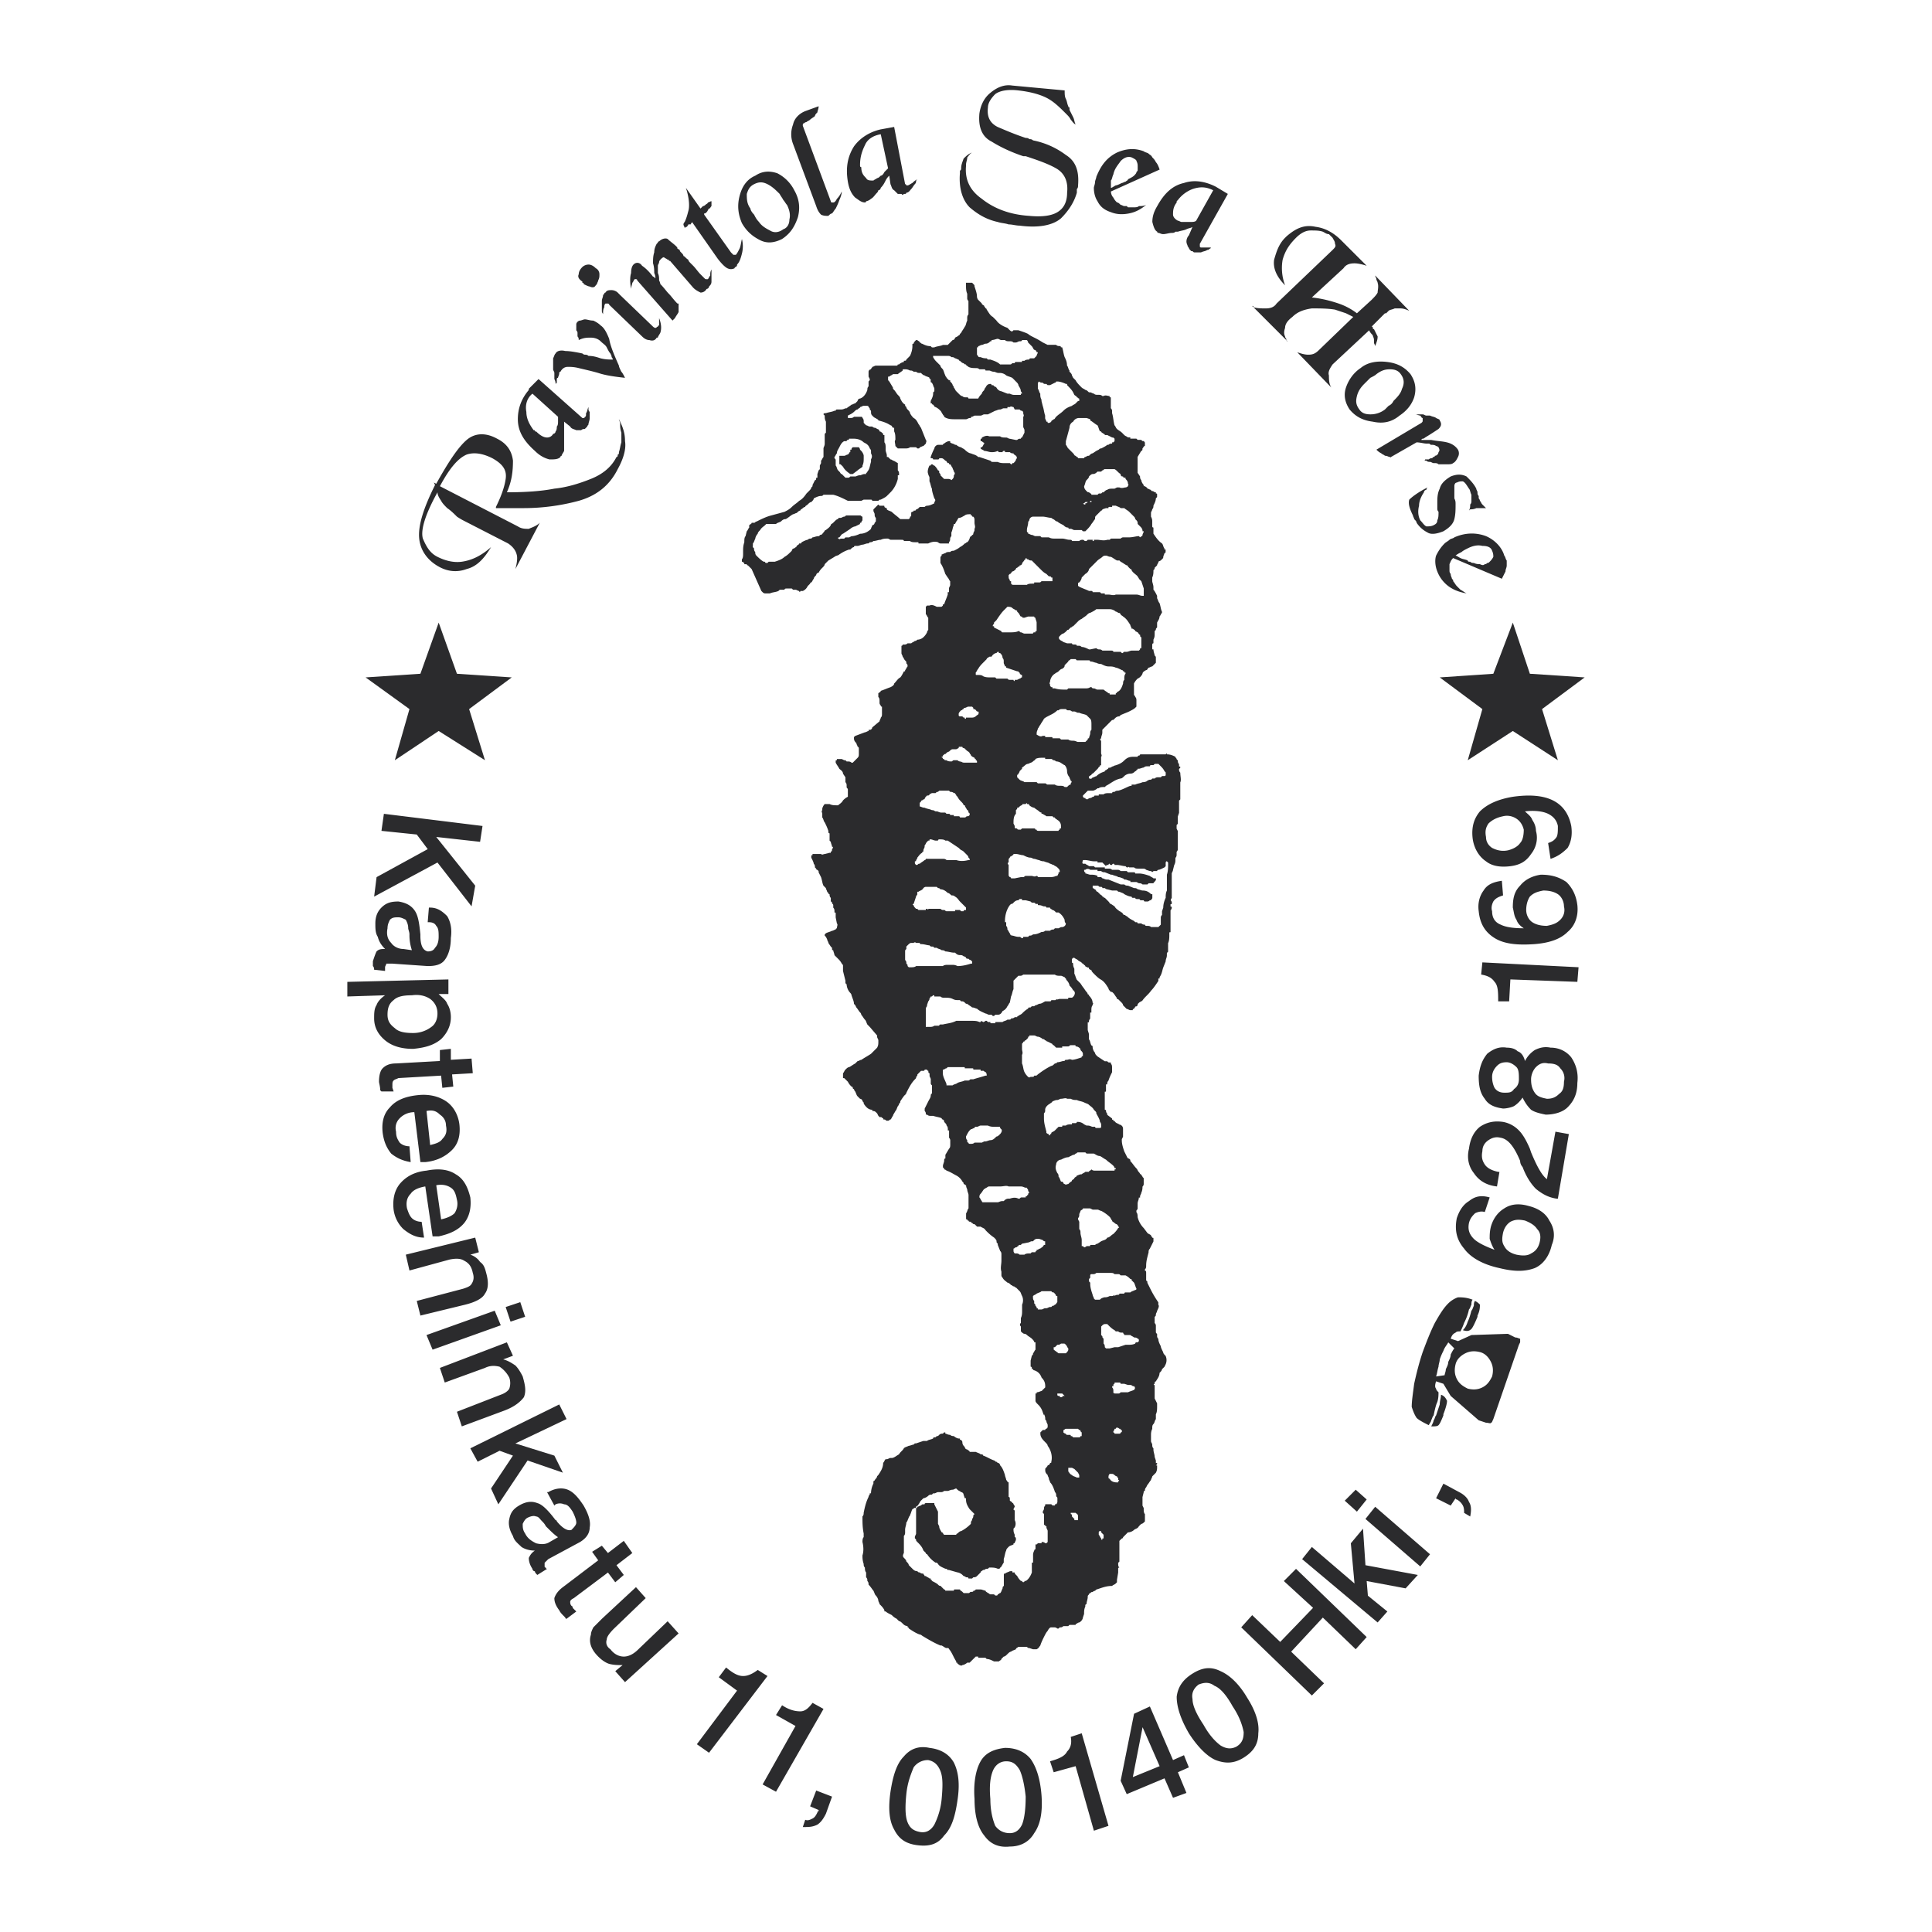 <svg xmlns="http://www.w3.org/2000/svg" width="2500" height="2500" viewBox="0 0 192.756 192.756"><g fill-rule="evenodd" clip-rule="evenodd"><path fill="#fff" d="M0 0h192.756v192.756H0V0z"/><path d="M94.434 164.424h.121c.122 0 .122.121.243.244.243.363.365.729.607 1.092v.123c.122 0 .122 0 .122.121.121 0 .121.121.243.121 0 0 .122.121.243 0 .122 0 .365-.121.486-.242h.244c.121-.123.243-.244.365-.365l.242-.242h.244v.121h.728l.121.121c.244 0 .486.121.729.242h.486c.121-.121.244-.121.244-.242l.242-.242c.121 0 .244-.123.365-.244s.242-.242.363-.242c.123-.121.244-.121.486-.244 0-.121.121-.121.244-.242h.849c.121.121.121.121.242.121l.365.121h.365c.242-.121.242-.242.363-.363.123-.365.244-.607.365-.852.121-.242.242-.486.365-.607.121-.242.242-.363.363-.363h.244c.121 0 .242 0 .363.121h.123l.121-.121h.121c.121 0 .242-.123.242-.123h.486l.121-.121h.609s0-.121.121-.121c0 0 .121-.121.242-.121.244-.121.365-.365.365-.486l.121-.365c0-.242 0-.486.121-.729v-.121s0-.121.121-.121c0-.244.123-.486.123-.73 0-.121 0-.121.121-.242 0 0 0-.121.121-.121.121-.123.121-.123.244-.123 0 0 .121-.121.242-.121l.121-.121.365-.121c.363-.121.729-.244 1.215-.244.121-.121.242-.121.363-.242l.123-.121v-.244l.121-.729v-.365c0-.121 0-.121.121-.121-.121-.121-.121-.242-.121-.486l.121-.121v-.365-.484-.973-.121-.121c.121-.123.121-.123.244-.244 0 0 .121 0 .121-.121.121-.121.363-.365.486-.486a.934.934 0 0 0 .607-.242c.121-.121.363-.121.484-.365l.244-.242c.121 0 .242-.121.363-.244v-.121-.242-.365c-.121-.121-.121-.365-.121-.486v-.121l-.121-.242v-.365-.486l.121-.486c0-.121 0-.121.121-.121 0-.121 0-.242.123-.365l.121-.242c.121-.121.242-.365.363-.486 0-.121.123-.242.123-.363l.363-.365c.123-.244.123-.365.123-.607v-.121h-.123l.123-.123v-.121h-.123v-.242l-.121-.365c0-.242-.121-.486-.121-.729v-.121c-.121-.123-.121-.244-.121-.365s-.123-.242-.123-.365v-.363-.244c0-.121 0-.363.123-.607 0-.242 0-.363.121-.486.121-.121.121-.363.242-.484v-.123-.121-.242c.123-.244.123-.486.123-.852v-.242l-.244-.486v-.242-.607-.244-.242c-.121 0-.121-.121 0-.121 0-.123 0-.244.121-.244.123-.242.365-.486.365-.85.121-.123.242-.244.242-.365l.244-.242.121-.244a1.04 1.04 0 0 0 0-.85c-.121-.121-.242-.244-.242-.365-.123-.242-.244-.486-.244-.607-.121-.242-.242-.486-.242-.729-.121-.121-.121-.244-.121-.244v-.242c-.123-.121-.123-.121-.123-.244v-.607c0-.121-.121-.242-.121-.242v-.242-.365c.121-.121.121-.121.121-.242 0-.123.123-.244.123-.365.121-.244.242-.486.121-.607v-.121-.123a10.551 10.551 0 0 1-.73-1.215l-.363-.729v-.121l-.121-.121v-.486-.244c0-.121 0-.242-.123-.242v-.121c.123-.121.123-.244.123-.365 0-.486.121-.85.242-1.336 0-.121 0-.244.121-.365l.365-.729v-.121-.121c0-.123 0-.123-.121-.123 0-.121-.123-.121-.123-.242-.121-.121-.242-.121-.363-.242l-.365-.486a2.355 2.355 0 0 1-.607-1.094c0-.121 0-.365-.121-.486v-.121c0-.121.121-.121.121-.244v-.242-.244c0-.242.121-.363.121-.607h.123v-.121c0-.121.121-.242.121-.363.121-.244.121-.486.121-.609.121-.121.121-.242.121-.242v-.486-.121l-.121-.121c0-.121-.121-.121-.121-.244-.121 0-.121-.121-.244-.242-.121-.121-.121-.244-.242-.365-.242-.242-.365-.486-.607-.729v-.121l-.121-.121s-.121 0-.121-.123v.123l-.365-.73c-.121-.363-.242-.729-.242-1.094v-.121l.121-.242v-.244-.484c0-.123 0-.244-.121-.365 0 0-.123-.121-.244-.121-.121-.121-.365-.121-.486-.365h-.121v-.121h-.121v-.121l-.486-.365v-.121c-.121-.121-.121-.242-.121-.365-.121 0-.121 0-.121-.121v-.121-.121-.486-.365-.607c.121 0 .121 0 .121-.121v-.486-.121h.121c0-.121 0-.244.121-.365.121-.363.244-.607.365-.85v-.121-.244c0-.242 0-.365-.121-.486v-.121h-.123c-.121 0-.121 0-.242-.121h-.242l-.73-.486-.121-.121s-.121-.121-.121-.244a.925.925 0 0 1-.242-.607s0-.121-.123-.121c-.121-.242-.121-.486-.242-.607v-.486c0-.121-.121-.363-.121-.486v-.242-.486h.121v-.121s0-.121.121-.244v-.607h.121v-.242c0-.121 0-.365.123-.486 0-.121.121-.242 0-.242 0-.244-.123-.486-.365-.729 0 0 0-.123-.121-.123 0-.121-.123-.242-.123-.242-.121-.121-.242-.365-.363-.486l-.244-.365-.363-.363c-.121-.244-.121-.365-.244-.607v-.486c-.121-.243-.121-.365-.121-.486s-.121-.121-.121-.121v-.122-.243l.121-.122h.121c.123.122.244.122.365.243.121.122.242.122.365.244l.121.121c.121 0 .121.121.121.121.121 0 .121.122.121.122l.244.121c.121 0 .121 0 .121.122 0 0 .121.121.242.121 0 .121.123.244.244.365.242.242.486.486.729.607.365.242.486.486.729.85 0 .121.121.244.244.365.121 0 .121 0 .242.121s.242.365.365.486v.121h.121c.121.121.242.244.365.365 0 0 .121.121.121.242l.363.365c.123 0 .244.121.365.121h.242c0-.121 0-.121.123-.121 0-.121.121-.121.121-.244.121 0 .121 0 .242-.121v-.121l.121-.121c.123-.121.244-.121.365-.244.242-.363.607-.607.85-.971.244-.244.486-.607.73-.973v-.121-.121h.121v-.123c.242-.363.242-.607.365-.972l.242-.607c0-.243.121-.364.121-.607v-.122c0-.121 0-.121.121-.243v-.121-.122-.607c.123-.243.123-.608.123-.851v-.122c0-.122 0-.122.121-.122v-.122-.122-.364-1.58c.121-.121.121-.243.121-.243 0-.122 0-.122-.121-.122v-.121-.122c.121 0 .121 0 .121-.122v-.122c-.121-.122-.121-.243 0-.364v-.365-1.215-.486-.365c0-.122.121-.243.121-.365l.121-.486c.123-.243.123-.365.123-.608v-.121c.121-.122.121-.243.121-.364v-.243c.121-.122.121-.243.121-.243v-1.336-.243s-.121 0 0 0v-.243l-.121-.243v-.365l.121-.122v-.729l.121-.364v-.365-.729-.122l.123-.121v-.365-1.336c.121-.243 0-.607 0-.972-.123-.122-.123-.243-.123-.365l.123-.121c0-.122 0-.122-.123-.122v-.243c-.121-.122-.121-.244-.121-.365l-.121-.122c0-.122-.121-.122-.121-.243-.244-.122-.486-.243-.852-.243 0-.121 0-.121-.121 0h-1.822-.244-.484c0 .122-.123.122-.123.122s-.121 0-.121.122h-.486c-.363 0-.607.122-.85.365-.242.243-.486.365-.852.486-.121 0-.242.122-.363.122-.121.122-.244.122-.365.122 0 .121-.121.121-.242.243 0 0-.121 0-.121.121-.365.122-.607.243-.852.486-.121 0-.242.122-.363.122l-.123.121h-.121c-.121 0-.121-.121-.121-.121v-.122c.121 0 .121-.122.242-.122 0-.121.123-.121.244-.243l.363-.365c.123-.121.123-.243.244-.243v-.122h.121v-.121-.365-.365c.121-.122 0-.243 0-.364v-.851-.365c-.121-.122-.121-.243 0-.243 0-.243.121-.365.121-.607v-.266l.244-.243.363-.365.365-.364c.121 0 .121 0 .242-.122s.244-.243.486-.243l.121-.121c.244-.122.607-.243.852-.365.242-.122.486-.243.607-.365l.121-.121v-.121-.486c0-.121 0-.243-.121-.364 0-.122-.121-.122-.121-.243V68.8v-.486-.121a1.67 1.67 0 0 1 .363-.486.941.941 0 0 0 .486-.486c0-.122.121-.243.365-.365.121 0 .121-.121.242-.243.121 0 .242-.122.365-.122l.363-.365v-.243-.243c0-.121 0-.122-.121-.243 0-.122-.121-.365-.121-.608h-.121v-.364c0-.122 0-.243.121-.243v-.364c.121-.243.121-.365.121-.608v-.243l.121-.122c0-.122 0-.122.123-.243v-.486c.121-.243.242-.365.242-.607.121-.122.121-.243.242-.365v-.122c-.121-.243-.121-.486-.242-.851-.121-.122-.121-.243-.242-.486v-.243c-.123-.243-.244-.486-.365-.607v-.243c0-.243-.121-.486-.121-.607v-.365c.121-.243.121-.486.121-.729.121-.122.121-.122.121-.243l.244-.243s0-.121.121-.243v-.121l.242-.122.121-.122.123-.122c0-.243.121-.364.121-.486.121 0 .121-.122.121-.122v-.244h-.121v-.122c-.121-.121-.121-.364-.244-.486-.363-.243-.607-.607-.85-.972v-.121-.365-.122c-.121 0-.121-.121-.121-.121v-.486c0-.121 0-.243-.123-.486v-.365c0-.122.123-.243.123-.364.121-.122.121-.243.121-.365.121-.243.242-.486.242-.729l.123-.122v-.237c0-.122 0-.122-.123-.122v-.122h-.121s-.121-.122-.242-.122c-.123 0-.123-.122-.123-.122-.121 0-.242-.122-.363-.122 0-.122-.121-.122-.244-.243h-.121v-.122c-.121-.122-.242-.365-.242-.486-.121-.122-.121-.243-.121-.365l-.244-.365v-.121-1.337-.122l.365-.607c.121 0 .121-.121.121-.243.121-.122.121-.243.242-.243v-.244c0-.121 0-.121-.121-.243h-.121c-.121-.121-.121-.121-.242-.121h-.244l-.121-.122h-.242-.365v-.122h-.242c-.123-.122-.244-.122-.365-.243l-.242-.243c-.123-.122-.365-.243-.486-.365-.123-.122-.123-.243-.244-.364-.121-.486-.121-.851-.242-1.215v-.243c0-.122-.121-.243-.121-.243v-.364-.608c0-.122 0-.122-.123-.122v-.122c-.242 0-.363-.121-.607 0h-.121c-.121-.121-.242-.121-.486-.121-.121 0-.242 0-.363-.122-.121 0-.244-.122-.365-.122h-.121c-.121-.121-.244-.243-.365-.243-.121-.122-.242-.122-.363-.243-.244-.243-.486-.486-.607-.729-.123-.121-.244-.243-.244-.243l-.121-.243c0-.122-.121-.244-.244-.365v-.122c-.121-.122-.121-.365-.242-.486 0-.364-.121-.607-.242-.851-.123-.364-.123-.607-.244-.972h-.121s0-.122-.121-.122-.244 0-.365-.122h-.849l-.486-.243a6.924 6.924 0 0 0-.852-.486c-.242-.122-.486-.243-.607-.364-.242-.122-.607-.244-.971-.365h-.244-.242l-.121.121c-.123 0-.244-.121-.244-.121l-.242-.243c-.365-.121-.852-.364-1.094-.729l-.365-.365c-.242-.122-.363-.365-.607-.729 0 0 0-.122-.121-.122 0-.122-.121-.122-.121-.243-.121-.122-.244-.122-.244-.243l-.363-.365s-.121-.122-.121-.365-.123-.607-.244-.972c0-.122 0-.122-.121-.243l-.122-.122h-.605v.244c0 .243 0 .607.122.851v.486s0 .122.122.243V31.368c-.122.131-.122.252-.122.374v.243c-.122.243-.122.485-.243.607-.121.243-.243.364-.364.607l-.122.122c0 .121-.122.121-.243.243l-.243.122a.261.261 0 0 1-.243.243l-.243.243-.243.243h-.121-.122-.243c-.243.122-.607.122-.851.243h-.243l-.122-.122c-.364 0-.607-.122-.85-.243-.122 0-.122-.122-.243-.122 0-.121-.122-.121-.244-.243h-.121c-.122.122-.243.243-.243.365-.122 0-.122 0-.122.121v.122c0 .365-.122.729-.243.972l-.365.364c0 .122-.122.122-.243.122v.122c-.121 0-.364.121-.486.243h-.122c0 .121-.121.121-.121.121h-2.065c-.122 0-.243.122-.365.122 0 .122-.121.122-.121.243a.261.261 0 0 0-.243.243v.486l.121.243c0 .121 0 .121-.121.243v.486c-.122.122-.122.243-.122.365-.122.365-.365.729-.729.851-.121 0-.243.122-.243.243l-.243.243c-.122 0-.243.122-.365.122-.122.121-.364.243-.486.364h-.121c-.243.121-.364.121-.486.121h-.365c-.121 0-.121.122-.121.122h-.122c-.243.121-.486.121-.851.243-.121 0-.243 0-.243.122l.122.122c0 .243 0 .365.121.607V43.165l-.121.122v.972c0 .243-.122.364-.122.486v.85c-.122.122-.122.243-.243.365v.243l-.122.243v.365l-.121.121-.122.365v.365h-.121c0 .121 0 .243-.122.243l-.243.486v.122l-.122.121c0 .122-.121.243-.243.365l-.243.243c-.243.364-.486.607-.729.729-.243.243-.486.364-.729.607s-.486.364-.729.486l-1.336.365c-.486.122-.972.364-1.458.607-.122 0-.122.122-.243.122h-.122-.122c0 .122-.122.122-.243.243v.243c-.122.122-.122.243-.243.364l-.122.486c-.122.122-.122.365-.122.607-.121.365-.121.607-.121.972v.122c0 .243 0 .486-.122.607v.244h.122s0 .121.121.121v.122h.244c0 .121.121.121.121.121l.365.364.486 1.094.486 1.094.122.121a.377.377 0 0 0 .243.122h.487c.243-.122.607-.122.851-.243.121-.122.121-.122.243-.122h.364c0-.122.121-.122.243-.122h.486l.122.122h.243c.122 0 .243.122.365.122 0 .121.122.121.122 0h.243a.949.949 0 0 0 .486-.486l.243-.243s0-.122.121-.122c.122-.121.122-.243.243-.365 0-.121.122-.243.243-.364a.26.26 0 0 1 .243-.243 1.67 1.67 0 0 1 .364-.486c.122-.122.243-.243.243-.364l.364-.365.607-.365c.122-.121.365-.121.486-.243.364-.243.607-.365.972-.486h.121c.122-.122.243-.243.365-.243 0 0 0-.122.122-.122h.243c.122 0 .365-.122.486-.122s.364-.122.486-.122.122 0 .243-.122c.122 0 .243 0 .365-.122.243 0 .486-.121.729-.121.243-.122.486-.122.729-.122l.243.122H89.937c.122 0 .243 0 .243.121h.609c.121.122.364.122.607.122h.121c.122 0 .122 0 .122.122h.972c.243-.122.607-.243.972-.122 0 0 .122.122.243.122h.85v-.122c.121-.122.121-.243.121-.364 0 0 0-.122.122-.243v-.364c.122-.243.122-.486.243-.729v-.121h.122l.121-.243c.122-.121.122-.243.243-.365.243 0 .364-.121.607-.243.122-.122.365-.122.607-.122v.122h.122c0 .122 0 .122.122.122.121.121.121.243.121.365v.243c0 .243.121.365 0 .607v.122c0 .121-.121.243-.121.364 0 .122-.122.122-.122.122s0 .122-.122.122c0 0-.121.122-.121.243l-.122.243-.119.118c-.122 0-.122.122-.243.122a1.67 1.67 0 0 1-.486.365c-.122.121-.365.243-.607.364-.122 0-.243 0-.365.122-.243 0-.364 0-.486.122-.122 0-.243.122-.365.122v.122c-.121.121-.121.121-.121.243v.486c.243.365.364.729.486 1.094l.243.365c.122.121.122.243.243.365v.364c0 .121-.121.243-.121.364v.364h-.122v.243c-.121.365-.243.608-.364.972h-.122v.122c-.122.122-.122.122-.243.122h-.365c-.243-.122-.486-.243-.729-.122h-.122-.122l-.121.122v.365-.122.487c.121.121.121.243.243.364V62.851c-.122.122-.122.243-.122.243a1.67 1.67 0 0 1-.364.486.926.926 0 0 1-.608.243c-.121.121-.121.121-.243.121-.122.122-.243.122-.365.243h-.365c-.121.122-.243.122-.364.122h-.12s0 .122-.122.122v.729c0 .122.122.244.122.365.121.122.121.243.243.365s.122.122.122.243c0 .122.121.122.121.243v.122c-.121.122-.121.243-.243.364 0 .122 0 .122-.122.122-.121.243-.243.485-.364.607-.243.121-.364.364-.607.607 0 .121-.122.243-.365.364-.365.122-.607.243-.972.365 0 .122-.121.122-.243.243v.366c.122.122.122.243.122.486v.122c0 .121.121.243.121.243 0 .122.122.122.122.122v.728c0 .122 0 .243-.122.365 0 .122-.121.243-.121.365l-.729.607a.26.26 0 0 1-.243.243h-.121v.121c-.122 0-.243.122-.364.122l-.972.364-.123.115v.122c0 .243.122.364.243.486 0 .122.122.243.122.365.122 0 .122.121.122.243v.486c0 .122 0 .243-.122.365l-.364.364-.122.122h-.122c-.122-.122-.243-.122-.486-.122l-.121-.121h-.122l-.243-.122h-.487v.122c-.121 0-.121 0-.121.121v.122c.121.243.243.365.364.607.121.122.364.243.364.486l.243.365v.486c.121.122.121.243.121.364v.122c0 .122.122.122.122.243v.729a1.67 1.67 0 0 0-.486.364c-.121.243-.364.365-.486.486h-.122c-.243 0-.486 0-.729-.122h-.487c-.122.122-.243.365-.243.486v.122c-.122.122 0 .243 0 .365v.364c.122.122.122.365.243.486.121.243.243.486.364.851v.121s0 .122.122.122v.729l.122.122c0 .122.122.364.122.486.122 0 .122.122 0 .243 0 .122 0 .243-.122.243v.121h-.122l-.486.122c-.122 0-.243.121-.365 0h-.851v.121c-.122 0-.122 0-.122.122v.122c.122.243.243.486.243.607.122.122.122.243.122.365l.122.121s0 .122.121.122l.122.122v.122l.243.486c.122.365.122.608.243.851l.122.122.121.122c0 .122.122.243.122.365l.122.121s0 .122.122.122c0 .122 0 .243.122.365v.364s.122 0 .122.122.122.122.122.243v.243c.121.122.121.243.121.365v.122c.122 0 .122 0 .122.121v.365l.121.607c.122.122 0 .243 0 .486 0 0-.121 0-.121.121-.122 0-.243.122-.365.122-.243.122-.365.122-.608.243l-.121.122v.122l.121.121.122.243c0 .122.122.243.122.365l.243.364.122.122v.122s0 .122.122.122c0 .121.121.364.121.486l.365.365c.122.121.243.243.365.486.121.121.121.121.121.243v.485l.243.973v.242l.121.123c0 .242.122.607.365.85 0 0 .122.121.122.244.122.363.243.607.243.85l.122.121.121.244c.122.121.244.363.365.484a.38.38 0 0 1 .122.244c.122.121.243.363.365.486.121.121.121.242.243.484l.243.244.729.85v.123c0 .121.122.242.122.363v.121c0 .244 0 .365-.122.609l-.365.363-.243.244c-.365.242-.607.363-.972.607-.122 0-.243.121-.365.121l-.243.242c-.243.121-.365.244-.607.365-.122 0-.244.121-.365.242-.122.123-.122.244-.243.365v.486h.122l.122.121.243.242c.122.244.243.365.364.486.122 0 .122.123.122.123s0 .121.122.121c0 .121.122.242.122.242.121.244.121.365.243.486l.243.242c.122 0 .243.123.243.244.121.121.121.121.121.242.243.365.486.607.851.607v.123c.122 0 .243 0 .365.121l.122.121.122.242.122.123h.121c.122 0 .122.121.243.121 0 .121 0 .121.122.121s.122.121.243.121h.122c.122 0 .122-.121.243-.121.122-.121.122-.242.243-.365 0-.121.122-.242.243-.484.122-.123.122-.244.243-.486 0 0 .122-.123.122-.244.122-.121.122-.121.122-.242l.243-.365c.121-.121.121-.242.243-.242 0-.121.122-.121.122-.244.243-.484.486-.971.851-1.336.122-.121.122-.121.122-.242.121-.123.121-.123.121-.244l.365-.363h.243c.121 0 .121-.123.121-.123h.243c0 .123.122.123.122.123 0 .121 0 .242.122.242v.242c0 .123.121.244.121.365v.365c0 .121 0 .121.122.242v.729c0 .123-.122.123-.122.244 0 .242-.121.363-.243.607l-.365.729v.244c.122.121.122.242.122.363h.121c.122.121.243.121.364.121h.243c.365.123.608.123.851.244 0 .121.122.121.122.121.122.121.122.121.122.242.122.123.243.244.243.365.121.121.121.242.121.365v.121h.122v.728a.375.375 0 0 1 .121.242v.365c0 .244 0 .365-.121.486l-.365.607v.365c-.122 0-.122.121-.122.242s-.122.365-.122.486v.121s0 .121.122.121v.121c.122 0 .243.123.243.123.364.121.729.363.972.486.243.121.486.363.607.607.122.121.122.121.122.242.121 0 .121.121.243.121 0 .244.122.365.122.486s.122.365.122.486v1.336c-.122.123-.122.365-.243.486v.607h.122c0 .121 0 .121.122.121 0 .123.122.123.243.123 0 .121.122.121.122.121.122.121.122.121.243.121l.244.244h.363c.121.121.365.121.486.363.242.244.486.486.85.729.123.123.244.244.244.365s0 .121.121.242v.123l.242.607c.123.121.123.242.123.363v.607c0 .365-.123.73 0 1.094v.37s0 .121.121.242c.121.244.365.365.486.486.121 0 .242.121.363.242.123 0 .123.123.244.123s.121.121.242.121c.121.121.244.242.365.365.121.121.121.242.242.484.121.244.121.607 0 .852v.607c0 .242 0 .486-.121.729v.486c-.121.121-.121.242 0 .365v.484c.121.123.242.244.365.244.121 0 .242.121.242.121.121.121.365.244.486.365s.242.242.242.363h.121v.486-.121.365c-.121.121-.121.242-.242.363 0 .123 0 .123-.121.244l-.121.486v.607c.121 0 .121.121.121.121 0 .121 0 .121.121.121 0 .121.121.121.121.121.365.121.607.365.73.729.242.244.363.486.363.852v.121l-.363.365c-.123 0-.244.121-.486.121v.121h-.123v.728c0 .123.123.244.244.365s.242.244.365.486c.121.242.121.365.242.607v-.121c.121.242.121.363.121.486 0 .121.121.121.121.242s.123.242.123.365v.121c0 .121 0 .121-.123.242-.121 0-.121.121-.121.121h-.242c-.121.123-.121.123-.244.244v.121c0 .365.244.607.486.852.121.121.244.242.244.363.363.486.484 1.094.363 1.58 0 .121 0 .121-.121.121 0 .121-.121.244-.242.244 0 .121-.123.121-.123.242-.121 0-.121.121-.121.242 0 .244.121.365.244.486 0 .123.121.244.121.365s.121.242.121.365c.242.242.365.607.486.971.121.121.121.244.121.365s.121.121.121.242v.365s0 .121-.121.242h-.121v.123h-.244l-.121-.123h-.363-.244v.123s-.121.121-.121.242v.121l-.121.244v.121l.121.121v1.093h.121v.121h.121v.121c0 .123.123.244.123.365v1.093l-.123.121h-.121c-.121-.121-.242-.121-.363-.121v.121h-.365l-.121.121h-.123v.486c-.121 0-.121.121-.121.121-.121.244-.121.365-.121.486v.728h-.121v.972c-.121.365-.365.729-.607.852h-.121s0 .121-.123.121c-.121 0-.121-.121-.121-.121h-.121c-.121-.123-.242-.244-.365-.486l-.242-.244c0-.121 0-.121-.121-.121h-.121v-.121h-.244c-.242.121-.363.121-.486.242-.121 0-.121 0-.121.121v1.093l-.121.123v.121c-.121.242-.121.363-.244.486-.121 0-.121.121-.242.121 0 .121-.121.121-.121.121h-.121c-.123-.121-.123-.121-.244-.121h-.242c-.121 0-.121-.121-.244-.121-.121-.123-.242-.123-.242-.244-.121 0-.365-.121-.486-.121h-.486l-.121.121h-.121c0 .121-.122.121-.244.121-.121 0-.121.123-.243.123h-.365-.121l-.122-.123c-.121-.121-.243-.121-.243-.242h-.486c-.122 0-.122 0-.122.121h-.861c0-.121-.122-.121-.122-.121a41.774 41.774 0 0 1-.364-.365c-.122 0-.122 0-.243-.121s-.365-.242-.607-.363c0-.123-.122-.123-.122-.123v-.121h-.121c-.122-.121-.243-.121-.364-.242h-.122c0-.123-.121-.123-.121-.244-.122 0-.243 0-.364-.121-.122 0-.122 0-.244-.121-.243 0-.364-.121-.486-.244l-.122-.121-.243-.242c0-.121-.122-.244-.243-.365 0-.121-.122-.242-.243-.365-.121-.121-.121-.242 0-.484v-.123V153.235c.122-.121.122-.244.122-.365v-.242c0-.244.122-.486.122-.729.121-.123.121-.244.243-.486 0-.123.122-.123.122-.244.121-.242.121-.363.243-.607.122 0 .122-.121.243-.121h.122v2.551c0 .123-.122.244-.122.365v.121l.122.121c0 .123 0 .123.121.244.244.242.486.486.608.85l.243.244s0 .121.121.121c.243.363.486.607.851.85h.122l.122.123c.122.242.486.363.729.484.122 0 .122 0 .243.123h.122l.851.242c.121 0 .364.121.485.242l.122.123c.121 0 .243.121.243.121h.119s.122 0 .122.121h.365l.122-.121c.121 0 .242 0 .365-.121l.363-.365c0-.121.121-.121.244-.242h.121c.121-.123.242-.123.363-.123l.123-.121c.363 0 .607 0 .85.121h.121s.121 0 .121-.121c0 0 .123 0 .123-.121.121-.121.121-.242.242-.365v-.363c.121-.365.121-.607.244-.852 0-.121.121-.242.242-.363.121-.123.242-.123.486-.244 0-.121 0-.121.121-.121 0-.121.121-.242.121-.365 0-.121 0-.242-.121-.242v-.242c-.121-.244-.121-.365-.121-.607l.121-.123a.777.777 0 0 0 0-.729v-.242-.73c-.121 0-.121-.121-.121-.121l.121-.242c0-.121-.121-.244-.121-.244s0-.121-.121-.121c0-.121-.123-.121-.244-.242v-.121c0-.123 0-.244-.121-.244v-.121-.607-.486-.121-.121c-.121 0-.121-.123-.242-.244 0-.121-.123-.363-.123-.486-.121-.363-.242-.729-.486-.971 0-.123-.121-.244-.242-.244-.121-.121-.121-.121-.242-.121 0-.121-.123-.121-.244-.121h.121c-.363-.121-.729-.365-1.092-.486 0-.121-.123-.121-.244-.121-.121-.123-.242-.123-.486-.244h-.607c0-.121-.122-.121-.243-.242a.26.26 0 0 1-.243-.244c-.121-.121-.243-.242-.243-.484a.26.26 0 0 0-.243-.244v-.121h-.122c-.121 0-.364-.121-.486-.244-.122 0-.243 0-.365-.121-.243 0-.364-.121-.486-.121v-.121h-.122l-.122.121c-.122 0-.243 0-.364.121l-.122.121h-.122l-.122.123c-.122 0-.243 0-.243.121-.243.121-.486.121-.607.242h-.364l-.729.244h-.122l-.122.121c-.122 0-.364.121-.486.121-.243.121-.365.121-.486.244-.121.242-.364.363-.486.607-.243.121-.486.363-.729.363h-.122c-.122 0-.243.123-.365.123h-.121c-.122.121-.122.242-.243.363 0 .486-.243.852-.486 1.215l-.122.123c0 .121-.122.242-.122.242-.122.121-.122.242-.243.242v.244a2.275 2.275 0 0 0-.243.971h-.122v.123c-.121.121-.121.242-.121.242-.243.486-.364.973-.486 1.58 0 .121 0 .242-.121.363 0 .609 0 1.094.121 1.701v.365c-.121.121-.121.365-.121.486.121.486.121.971 0 1.336 0 .242 0 .486.121.852 0 .121 0 .242.122.363 0 .121 0 .365.121.486v.486a.373.373 0 0 1 .122.242v.123c.122.121.122.242.122.363.243.244.364.486.486.607.122.244.122.365.243.486s.243.365.243.486.122.242.122.365c.243.242.364.363.486.607v.121h.122c.121.121.364.242.607.363.122.123.243.244.486.365l.121.121.122.123c.122 0 .243.121.365.242.121.121.243.242.485.242v.123c.122 0 .122.121.122.121.364.242.729.486 1.094.607.121 0 .243.121.243.121.607.365 1.215.729 1.823.973h.121c.244.133.365.254.487.254zM112.416 91.4c-.121 0-.121-.121-.242-.121s-.121-.122-.242-.243c-.123 0-.123-.122-.244-.122-.121-.122-.365-.243-.486-.486l-.363-.243c-.123 0-.123-.122-.244-.243l-.363-.364c-.123 0-.123-.122-.244-.122 0-.121-.121-.121-.242-.243 0 0-.121-.122-.244-.243-.121 0-.121-.122-.242-.243-.121 0-.121-.122-.242-.122v-.243h.484c.123 0 .123.122.244.122h.121s.121 0 .121.122h.244s.121.122.242.122l.486.121h.486c.121.122.121.122.242.122.244.121.365.121.486.243.242.122.486.243.729.243 0 .122.121.122.121.122h.244c0 .121.121.121.242.121s.244 0 .244.122h.363s0 .122.121.122h.244c.121 0 .242-.122.242-.122h.121c0-.122.123-.122.123-.243v-.365h-.123c-.242-.243-.484-.365-.85-.365-.121 0-.365-.121-.486-.121-.121-.122-.242-.122-.363-.122l-.607-.243c-.123 0-.244 0-.365-.122h-.365l-1.215-.486h-.121c-.242 0-.365-.122-.486-.122l-.121-.122h-.366v-.121c-.242-.121-.484-.121-.729-.121-.121 0-.365-.122-.486-.122v-.122c-.121 0-.121-.122-.121-.243h.121c.121-.122.365-.122.486 0h.728v.122h.365c.121.122.242.122.365.122l.607.243h.121c.242.121.486.121.607.243.242 0 .365.122.486.122.121.122.121.122.242.122s.244.122.486.122V88h.607l.242.122c.123 0 .244 0 .365.121h.486l.121-.121h.486s0-.122.121-.122c0-.122.121-.122.121-.243v-.122h-.121-.121c-.121-.122-.244-.122-.365-.243-.363-.121-.729-.243-1.094-.243h-.363s0-.122-.121-.122h-.607l-.123-.122h-.607c-.121-.122-.242-.122-.242-.122h-.486-.121c-.121-.122-.244-.122-.365-.122h-.242-.121v-.121h-.972l-.121-.122h-.486c-.121-.122-.244-.122-.365-.243h-.242c-.121-.122 0-.243 0-.364h.242c.244 0 .607.121.852.121h.363v.122h.486l.365.365s0-.122.121-.122h.121s0-.122.121-.122c0 .122.123.122.244.122 0-.122.121-.122.121-.122s.121 0 .121.122h.244c.242 0 .607.122.85.122l.121.122h.123c0-.122.121 0 .121 0h.486c.121.121.242.121.484.121h.365c.121 0 .242 0 .365.122l.363.122h.121c.123.122.123.122.244 0h.365c0-.122.121-.122.121-.122.121 0 .363-.122.607-.243l.121-.122v-.244c0-.122 0-.243.121-.243l.121.122v.122c0 .365 0 .729-.121 1.094v1.579c-.121.243-.121.486-.121.729l-.242.972c0-.364.121-.729.242-.972l-.242.972-.123.365v.365s-.121.121-.121.243v.729l-.242.243h-.73c-.121-.122-.242-.122-.484-.122 0 0-.123 0-.123-.122-.121 0-.242 0-.363-.122h-.244-.121s0-.122-.121-.122h-.121l-.121-.121c-.242-.122-.484-.243-.728-.486z" fill="#2b2b2d"/><path d="M109.865 153.488c-.121-.121-.121-.242-.242-.363v-.123-.121s0-.121.121-.121h.121v.121l.242.244v.363h-.121v.121h-.121v-.121zM93.583 150.816l-.365-.73v-.121h-.851s-.122 0-.122.121h-.121c-.122 0-.122 0-.243.123-.121 0-.243.121-.365.121v.121h-.121v-.121c.121-.121.243-.121.243-.244.122-.121.122-.242.243-.363l.122-.121.122-.123c.121 0 .364-.121.486-.242s.243-.121.365-.121l.121-.123h.122c.122 0 .243-.121.365-.121h.243c.121 0 .243 0 .364-.121h.365c.122 0 .243-.121.486-.121.122 0 .243-.121.364-.121l.122.121c.121.121.243.121.364.242.121 0 .243.121.243.244l.121.363h.122v.123c0 .363.122.607.365.971l.243.244.122.121.121.121-.121.121c0 .121 0 .244-.122.365v.121c-.122.121-.122.244-.122.365l-.121.121a3.685 3.685 0 0 1-.851.607c-.122 0-.243.121-.364.242 0 0-.122 0-.122.123h-.243-.243-.729c-.122-.123-.122-.244-.243-.244-.121-.242-.243-.363-.243-.607l-.122-.242v-.486-.729zM107.436 151.666h-.121-.123v-.121l-.242-.244c0-.121 0-.242-.121-.242v-.121h.486c.121.121.242.121.242.363v.365h-.121zM111.566 147.535v.121c.121 0 .121.121 0 .121v.123h-.121c-.365 0-.607-.123-.73-.365-.121 0-.121-.121-.121-.121 0-.121 0-.244.121-.365h.244s.121 0 .242.121c0 0 .121.123.244.123 0 .121.121.121.121.242zM107.191 146.562c.123.121.244.244.365.365l.121.242v.244h-.242c-.244-.121-.365-.121-.486-.244-.244-.121-.244-.242-.365-.363v-.244-.121h.365l.242.121zM106.584 142.553h.972l.121.121c.121 0 .121 0 .121.123l.123.121v.363h-.123c0 .123-.121.123-.121.123h-.607l-.121-.123h-.121c0-.121 0-.121-.123-.121h-.121c-.121 0-.242 0-.242-.121-.121 0-.244-.121-.244-.121v-.244c.123 0 .123-.121.244-.121h.242zM111.201 143.039s0-.121-.121-.121v-.121s.121-.123.121-.244h.121c0-.121.123-.121.123-.121.121 0 .242.121.242.121.121 0 .121 0 .121.121h.123v.123c0 .121-.123.121-.123.121 0 .121-.121.121-.121.121h-.486zM105.49 139.15v-.121h.486l.121.121.123.123h-.123s-.121 0-.121.121h-.121c-.121 0-.121 0-.121-.121h-.121s-.123 0-.123-.123zM112.053 138.059h.121l.365.121h.242c.121 0 .242.121.242.121h.123c.121.121.121.242 0 .365-.244.121-.365.121-.607.242h-.73c-.121.121-.121.121-.242.121h-.244c-.121 0-.242 0-.242-.121v-.121c0-.121 0-.244-.121-.365v-.121h.121c0-.121 0-.242.121-.242v-.123h.486s.121 0 .121.123h.244zM105.977 134.049h.121c.123 0 .123 0 .244.121s.121.242.242.363v.123c0 .121-.121.242-.242.363h-.486-.242l-.486-.363v-.244h.121l.242-.242c.123 0 .244 0 .365-.121h.121zM109.865 132.469v-.121l.121-.123c.121-.121.244-.121.244-.121h.242l.121.121.607.486c-.242-.121-.486-.363-.607-.486l.607.486.121.121h.244c.121.123.242.123.365.123h.121c0 .121.121.121.121.242h.607c.121.121.242.121.365.244.121 0 .242 0 .363.121.121 0 .121.121.121.242l-.121.121h-.121s-.121 0-.121.123c-.244.121-.486.121-.729.121h-.123-.121l-.729.242h-.365l-.486.121h-.363l-.121-.121c0-.121 0-.242-.123-.363v-.123-.242-.121c-.121-.121-.121-.121-.121-.244l-.121-.121v-.121c.002-.121.002-.365.002-.607zM103.912 128.824h.97c.121.121.121.121.244.121.121.121.242.242.242.363h.121v.607c-.121.123-.121.244-.242.244-.121.121-.121.121-.244.121l-.121.121h-.121c-.121 0-.242.121-.365.121h-.121c-.121 0-.242.123-.363.123h-.123-.121-.121c0-.123 0-.123-.121-.123v-.121l-.123-.121c0-.121 0-.121-.121-.242v-.244c-.121-.121-.121-.242-.121-.363v-.123c.121-.121.242-.121.365-.242.242-.121.363-.121.486-.242zM108.771 127.244s0-.121.121-.121h.123c.121 0 .242 0 .363-.123h1.458c.121 0 .242 0 .363.123h.365c.121 0 .121 0 .242.121h.486c.244.121.365.242.486.363.121 0 .121 0 .121.123l.244.242c.121.242.121.365.242.607 0 0 0 .121-.121.121-.244.123-.365.123-.486.244h-.365-.121c-.121 0-.121.121-.121.121h-.486c0 .121-.121.121-.121.121-.121 0-.244 0-.365.121v-.121c-.121.121-.242.121-.363.121h-.123c-.242.123-.363.123-.484.123-.123 0-.365.121-.365.121-.121.121-.121.121-.242.121h-.365l-.121-.121c0-.121-.121-.244-.121-.365-.123-.363-.244-.729-.244-1.094v-.121l-.121-.121v-.244l.121-.121v-.241zM102.574 123.963c.121 0 .244-.121.365-.121h.121l.121-.121c.121-.121.244-.121.365-.121h.121l.365.121c.121.121.121.121.242.121v.365h-.121c-.121.242-.242.242-.365.363-.121 0-.242.121-.242.121h-.121v.123s-.123 0-.123.121h-.363l-.121.121h-.123c-.121 0-.363 0-.484.121h-.486c-.121-.121-.244-.121-.365-.121h-.121s-.121-.121-.121-.242v-.244c.121 0 .121-.121.242-.121s.121-.121.244-.121c0-.121.121-.121.121-.121h.121l.121-.123.607-.121zM107.678 122.262v-.363l-.121-.244v-.121c.121-.121.121-.242.121-.365 0-.121.121-.242.121-.363.123-.121.244-.121.244-.244h.728l.244.123h.484c.123 0 .244.121.365.121.242.121.607.363.85.607.123.121.123.242.244.363 0 .123.121.123.242.244 0 0 .121.121.244.121 0 0 0 .121.121.121v.123c.121 0 .121.121 0 .121-.121.242-.365.486-.486.607-.242.121-.365.363-.607.363-.121.244-.365.244-.607.365l-.365.242s-.121 0-.242.123h-.486c0 .121 0 .121-.121.121h-.244c-.121.121-.242.121-.242.121l-.121-.121h-.121v-.486-.121c0-.244-.123-.486-.123-.729 0-.123 0-.244-.121-.365l-.001-.364zM98.201 118.617c.121 0 .121-.121.242-.121 0 0 .121-.123.244-.123h1.091c.365 0 .609-.121.852 0H101.845c.242 0 .365.123.486.123h.121c0 .121.121.121.121.242s.121.244.121.244l-.121.121v.121c-.121 0-.121.121-.121.121-.121 0-.121 0-.121.121h-.365c-.121 0-.121 0-.242.123h-.121c-.244-.123-.486-.123-.852 0h-.121c-.242 0-.365.121-.486.242h-.121c-.244 0-.365.121-.486.121h-.972-.485c-.123 0-.123-.121-.123-.121-.121-.121-.121-.242-.242-.365 0-.121 0-.242.121-.363s.244-.365.365-.486zM105.855 115.701c.242-.121.486-.244.729-.244l.486-.242c.121 0 .121 0 .244-.121.121 0 .121-.121.242-.121h.728l.121.121h.73c.242.121.363.242.607.242.242.121.363.244.607.365.242.242.486.363.729.607 0 0 .121.121.121.242h.121c0 .121 0 .121-.121.121v.123h-1.942c-.121 0-.242 0-.365-.123l-.121.123s-.121 0-.121.121h-.121-.244c-.121.121-.242.121-.363.242-.244 0-.365.123-.486.123 0 .121-.121.121-.244.242 0 .121-.121.121-.242.242 0 .123-.121.123-.244.244l-.121.121c-.121 0-.242.121-.363 0-.123 0-.123-.121-.123-.121l-.121-.121h-.121c-.121-.244-.121-.365-.242-.486 0-.121 0-.244-.123-.365-.121-.242-.242-.486-.121-.85-.002-.243.242-.485.484-.485zM97.473 112.42c.121 0 .242-.121.363-.121h.728c.244.121.486.121.607.121h.607v.121l.123.123c.121.121 0 .363-.123.484-.121.123-.242.244-.363.244-.244.242-.365.363-.607.363-.121 0-.365.123-.486.123h-.121l-.244.122h-.728c-.121.121-.243.121-.365.121h-.121s-.122 0-.122-.121c0 0-.122 0-.122-.121v-.123c-.122-.121-.122-.242-.122-.363.122-.244.243-.486.365-.607l.121-.121c.122 0 .244-.123.365-.123 0 0 0-.121.121-.121h.124v-.001zM104.762 110.111c.121-.121.242-.121.242-.242.123 0 .244-.121.486-.121.123 0 .244-.123.365-.123.242 0 .486-.121.607 0h.365c.242.123.363.123.607.123.242.121.486.121.729.242s.365.121.486.242c.121.123.365.244.486.486l.121.123c.121.121.121.121.121.242.121.242.365.607.365.85.121.123.121.244.121.365v.121s0 .121-.121.121h-.365c-.121 0-.121-.121-.121-.121h-.242c-.123 0-.244-.121-.486-.121h-.123l-.242-.121a.93.93 0 0 0-.607-.244h-.121c0 .123-.121.123-.121.123h-.365v.121c-.244 0-.486 0-.607.121h-.244c-.121 0-.121 0-.121.121h-.242-.121c-.123.121-.244.244-.365.365s-.244.121-.365.242c0 .121 0 .121-.121.121v.123h-.121v-.123c-.121 0-.244-.121-.244-.121v-.121c-.121-.486-.242-.85-.242-1.336v-.486s.121-.121.121-.242v-.123c-.002-.241.243-.486.485-.607zM94.555 106.467h1.581c.121 0 .121 0 .121.121h.729c.122 0 .122 0 .122.121h.728v.123h.244c.121 0 .121.121.242.121.121.121.121.242.121.363h-.121c-.365.123-.85.244-1.215.365h-.244c-.121 0-.121.121-.243.121h-.365c-.243.121-.486.121-.729.244-.122.121-.365.121-.486.242h-.486-.121v-.121c-.122-.365-.365-.729-.365-1.094v-.242-.123h.122s.122-.121.243-.121l.122-.12zM101.967 104.645v-.244-.121c0-.121 0-.242.121-.242 0-.123 0-.123.123-.123 0-.121.121-.121.121-.121l.242-.242v-.121c.121 0 .121 0 .121-.123h.486c.121 0 .244.123.365.123s.365.121.486.242c.121 0 .121 0 .242.121.121 0 .121.121.244.121l.484.244c0 .121.123.121.123.121l.242.244h.607v-.124h.607c.121 0 .121-.121.244-.121h.363c.123 0 .123 0 .123.121.242 0 .363.123.484.244 0 .121 0 .121.123.242 0 0 .121.121.121.244v.242c-.121 0-.121 0-.121.121-.365.121-.73.244-.973.244-.244-.123-.365 0-.486 0s-.242 0-.242.121h-.123c-.121 0-.363.121-.607.121l-.121.121h-.121c-.121.121-.244.244-.365.244-.486.242-.85.486-1.336.85-.121.121-.121.121-.244.121h-.121c0 .123-.121.123-.242.123h-.121c-.123.121-.244 0-.244 0-.121-.123-.242-.244-.363-.486-.123-.244-.123-.607-.244-.852v-.363-.486c.123-.243.002-.364.002-.606zM92.733 99.662c0-.121.121-.121.121-.242h.122l.121-.121c.122 0 .122 0 .122.121h.608c.121.121.243.121.364.121.364 0 .607 0 .851.121.243.121.364.121.607.121h.122l.122.123h.121c.122 0 .243.121.243.121l.122.121h.121c.122.121.364.242.486.365.243 0 .364.121.487.121.242.242.607.363.85.486.121 0 .242.121.365.121h.242l.121.121h.121l.123-.121h.242c.242 0 .365-.121.486-.365a.945.945 0 0 0 .486-.486c.121-.121.121-.242.242-.363l.121-.607c.123-.244.123-.486.244-.73v-.363-.244-.242l.121-.121c.121-.121.242-.244.365-.365h.121c.121 0 .242 0 .363-.121h3.16c.121.121.365.121.486.121h.121c.121 0 .242.121.365.121 0 .123.121.123.121.123 0 .121.121.242.121.242.121.121.242.365.242.486.123.121.244.242.365.486 0 0 .121 0 .121.121.123.121 0 .486-.242.607h-.365c0 .121 0 .121-.121.121h-.728c-.121 0-.244.121-.365 0 0 .121 0 .121-.121.121h-.365c0 .123-.121.123-.121.123h-.121-.121-.123-.121c-.242.121-.363.242-.607.242l-.242.121s-.123 0-.244.121h-.121c-.121 0-.121 0-.242.123h-.123c-.121 0-.121.121-.121.121-.242.121-.486.363-.607.486-.121.121-.242.121-.363.242 0 0-.123 0-.123.121h-.121-.121c-.121.121-.242.121-.365.121 0 .123-.121.123-.242.123h-.121c-.121.121-.365.121-.486.242h-.607c-.121 0-.121 0-.121.121h-.367c-.121 0-.121 0-.121-.121h-.244l-.121-.121h-.121s-.121.121-.242.121c-.123-.121-.244-.121-.244 0h-.121c-.242-.121-.486-.121-.729-.121h-1.458-.122c-.486.242-.851.242-1.336.363h-.243s-.122 0-.122.123h-.488c-.122.121-.365.121-.486.121h-.242-.121v-.851-.242-.607c0-.121 0-.242.121-.365v-.121l.122-.363c-.001 0 .121-.123.121-.244zM90.91 94.073h.243s.122-.122.243 0h.365c0 .122.121.122.121.122.364 0 .607.121.851.121.121.122.121.122.243.122h.121l.122.122h.243c.122.122.365.122.486.243.122 0 .243 0 .365.121.243 0 .607.122.851.122h.122c.121.121.243.243.486.243.122 0 .243 0 .365.122 0 0 .121 0 .243.122 0 .122.122.122.243.122.122.121.122.121.243.121 0 0 0 .122.122.122v.243h-.122c-.364.121-.851.243-1.336.243-.243-.122-.365-.122-.608-.122h-.365c-.121 0-.364 0-.486.122H91.398c-.122.121-.365.121-.486.121h-.243l-.122-.121v-.122c-.121-.121-.121-.121-.121-.242 0-.122-.122-.244-.122-.244v-.243-.608c0-.121 0-.121.122-.243v-.122-.122l.121-.122c.12-.121.242-.243.363-.243zM100.389 92.007h-.123v-.121c0-.486.123-1.094.486-1.58l.121-.122c.123 0 .123 0 .244-.122s.242-.243.486-.243l.121-.122h.242v.122h.365l.486.122c.121.122.121.122.242.122s.242 0 .242.122h.244c0 .122 0 .122.121.122.244 0 .365.121.486.121s.242 0 .242.122h.365c0 .122.121.122.242.243.123 0 .244.122.365.243h.244c.363.243.484.486.607.729 0 .122 0 .243.121.365 0 .243-.244.365-.365.365h-.121l-.242.122h-.365l-.121.121c-.123 0-.244 0-.365.122h-.486c-.121.122-.242.122-.363.122-.244.122-.486.243-.852.243-.121.122-.242.122-.365.122l-.121.121h-.486c0 .122 0 .122-.121.122s-.121-.122-.242-.122h-.121c-.244 0-.486-.121-.607-.121a.261.261 0 0 1-.244-.243c-.121-.122-.121-.243-.242-.365 0-.121 0-.243-.121-.364v-.368h.001zM92.976 90.671h-.243c-.122 0-.243.121-.243 0-.121 0-.121 0-.121.121h-.73l-.122-.121h-.121c-.122-.122-.243-.244-.243-.365-.122 0-.122-.122 0-.122l.243-.729c0-.121.121-.121.121-.243v-.122-.121h.122c.122-.122.365-.122.486-.365 0 0 .121-.122.243-.122h1.093l.122.122c.122 0 .122 0 .243.122.243 0 .486.121.729.364.122 0 .243.122.365.243.122 0 .243 0 .365.121.243.122.364.365.486.486l.365.365.243.243v.243c-.122 0-.243 0-.243.122h-.243l-.122-.122h-.486v.122h-.851c-.122 0-.122-.122-.243-.122h-.122c-.122 0-.243-.121-.243-.121h-.487l-.363.001zM100.752 85.568s0-.122.121-.122c.123-.122.244-.122.244-.243h.242c.244 0 .486.121.729.121.244.122.486.243.73.243.121 0 .242.121.363.121s.365.122.486.122c.244.121.365.121.486.121.242.122.486.122.607.243.121 0 .242.122.365.122.121.122.242.122.363.243l.123.121a.378.378 0 0 1 .121.243c0 .122 0 .122-.121.122v.122l-.123.243h-.121c-.242.122-.486.122-.729.122h-1.093c0-.122-.121-.122-.121-.122-.244.122-.365 0-.486 0h-.607c-.121 0-.121.122-.244.122h-.242l-.607.122h-.365c0-.122-.121-.122-.121-.122-.121-.122-.121-.122-.121-.243v-.486-.122-.121-.243c-.121-.122-.121-.243 0-.243v-.122-.121c0-.122 0-.122.121-.243zM92.49 83.988l.122-.122h.122c0-.122 0-.122.121-.122.122 0 .365.122.486.122h.243c0-.122.122-.122.122-.122.243 0 .486 0 .607.122h.243l1.094.729.122.121c.122.122.243.122.365.243l.243.243.122.121s.122.122.122.243l.122.121v.122h-.243.122c-.486.121-.851.121-1.215 0h-.972c-.122-.122-.243-.122-.365-.122H92.614h-.243c0 .122-.122.122-.122.122-.121.121-.364.243-.485.364-.122 0-.122 0-.244.122h-.121c-.122-.122-.122-.122-.122-.243v-.122c.122 0 .122 0 .122-.121 0 0 .121-.122.121-.243.122-.122.244-.364.486-.486 0 0 0-.121.122-.121v-.122c0-.122.121-.243.121-.365v-.122c.12-.119.12-.24.241-.362zM101.846 82.773h-.121c-.121 0-.244 0-.244-.121h-.121s-.121 0-.121-.122v-.122l-.121-.243c0-.364 0-.729.242-.972v-.365l.121-.122v-.121h.123c.121-.122.242-.243.363-.243 0 0 0-.122.121-.122h.244l.121-.122v.122c.121 0 .242 0 .242.122.123.121.365.243.486.243.121.121.365.243.486.364 0 0 .121.122.244.122v.122h.121c.121.121.242.121.363.243h.607l.123.122h.121c0 .122.121.122.242.243v-.121.122a.667.667 0 0 1 .365.607v.243h-.121v.121s-.121 0-.121.122H103.666c-.121 0-.242 0-.242-.122h-.123s0-.121-.121-.121h-.97-.123-.121l-.12.121zM93.948 81.072c-.243 0-.364-.122-.486-.122h-.122l-.243-.122h-.121c-.243-.122-.486-.122-.729-.243-.243 0-.364-.122-.485-.122v-.121-.242l.121-.122s0-.122.122-.122c0 0 .122-.121.243-.121 0-.122.122-.243.243-.365.122 0 .243 0 .243-.122l.243-.121h.365c.122-.122.122-.122.243-.122.122-.121.122-.121.243-.121h.85l.121.121c.122 0 .243 0 .365.122h.122c0 .121.121.121.121.243l.122.122c.121.243.243.364.364.486s.243.243.243.365h.121c0 .121.122.243.243.486.122 0 .122.122.122.243.122 0 .122.122.122.243-.122.122-.122.122-.243.122-.122 0-.122.122-.243.122h-.364-.122s0-.122-.122-.122h-.243-.243v-.122h-.366c0-.121-.121-.121-.121-.121h-.243l-.122-.122h-.122-.242zM110.23 78.521l.121-.122c.486-.243.85-.607 1.457-.729.123 0 .244-.121.365-.243s.365-.243.607-.243.365-.122.486-.243c0 0 .121 0 .121-.121 0 0 .121 0 .121-.122h.121c.123 0 .365-.121.486-.121.121-.122.244-.122.365-.122h.242c0-.122.121-.122.121-.122h.244l.121-.121h.365l.242.243c.121.122.244.243.365.486l.121.122v.243s0 .122-.121.122h-.244l-.121.122h-.242c-.121 0-.244 0-.365.121h-.121-.121l-.123.122h-.121c-.121 0-.242.121-.363.121h.121c-.244.122-.365.122-.486.122-.242.122-.486.122-.729.243h-.365v.122h-.121c-.365.122-.729.365-1.215.486-.121 0-.244 0-.365.121h-.121c-.121 0-.121.122-.121.122h-.244c-.242 0-.484 0-.607.121h-.484v.122h-.123-.242c-.121 0-.121.122-.121.122h-.121s-.123.121-.244.121c0 0-.121 0-.242.122h-.123s-.121 0-.121-.122h-.121l-.121-.121v-.122l.363-.365.123-.121h.486c.121 0 .363-.122.484-.243h.123c.122-.123.364-.123.608-.123zM103.912 78.156h-.365l-.121-.122h-1.093-.121c-.123-.122-.365-.122-.486-.243l-.121-.122-.123-.121v-.244s.123 0 .123-.121c0 0 .121-.122.121-.243l.242-.243v-.121c.244-.122.365-.364.607-.364.244-.122.365-.122.486-.244.121-.121.242-.121.242-.243.244-.122.486-.122.73-.122h.242v.122h.607c.121 0 .121.122.244.122.121 0 .242.121.242.121.244 0 .486.122.607.244.121 0 .121.121.244.121.121.122.242.364.242.607s.121.486.242.608c0 .121.123.243.123.364.121 0 .121.122 0 .244v.121c-.123 0-.244.122-.244.122l-.121.122h-.242c-.123-.122-.244-.122-.486-.122-.121 0-.365 0-.486-.122h-.728c-.123 0-.123-.121-.244-.121h-.121-.242zM94.434 75.848c-.122 0-.243 0-.243-.122h-.122v-.122c-.122 0-.122-.122-.122-.122h.122v-.122s.122 0 .122-.122h.122c.122-.121.243-.243.365-.243.121-.122.243-.243.364-.243h.364l.243-.122c0-.121 0-.121.122-.121h.243s0 .121.122.121c.121 0 .243.243.486.365l.122.122c0 .121.121.121.121.243l.122.122.243.122c0 .122.121.122.121.122v.122s.123 0 .123.121v.122h-1.096-.122c-.121 0-.243 0-.364-.122v.122c0-.122-.122-.122-.122-.122-.122 0-.243-.121-.243-.121h-.365c-.122 0-.122.121-.243.121s-.364 0-.485-.121zM104.883 73.539h-.607v-.121h-.242c-.244.121-.365 0-.607-.122v-.122c0-.243.121-.364.121-.486.121-.122.121-.243.242-.365.123-.243.244-.364.365-.607.121-.122.365-.243.607-.364.242-.122.486-.243.729-.486h.123c.121-.121.242-.121.363-.121h.365c.121.121.121.121.242.121h.121s.123 0 .244.122h.242c.123 0 .244.122.365.122h.121c.244.121.486.121.729.243.123.121.244.243.365.364s.121.365.121.607v.486c-.121.121-.121.243-.121.364 0 .122-.121.364-.121.486-.121 0-.121 0-.121.121l-.244.243h-.728c-.121 0-.242-.122-.486-.122-.121 0-.365 0-.486-.122h-.728l-.121-.121h-.73c-.002-.12-.002-.12-.123-.12zM96.743 70.501h.243l.122.121v.122c.242 0 .242.121.365.243h.121c.121.122 0 .365-.121.365-.123.121-.244.243-.487.243h-.608c0 .122 0 .122-.122.122v-.122h-.121l-.122-.122h-.243c-.122 0-.122-.121-.122-.121v-.122c0-.121.122-.243.243-.364.121 0 .121-.121.243-.121 0-.122.121-.122.121-.122.122 0 .243-.121.365-.121h.123v-.001zM108.771 68.557c-.121.122-.365.122-.486.122H106.584l-.121.122h-.121c-.365 0-.729 0-1.094-.122h-.244v-.122h-.121c-.121-.121-.121-.121-.121-.243 0-.121-.121-.121 0-.243 0-.365.242-.729.486-.851.121-.122.242-.122.365-.243.121-.122.242-.243.363-.243.121-.122.244-.122.244-.365l.363-.364s0-.122.121-.122l.123-.122h.486l.121.122h1.214s.121 0 .121.122h.121c.123 0 .365.121.486.121.244.122.365.122.486.122.242.122.486.243.729.243.244 0 .486 0 .729.122.123 0 .365.122.609.243 0 0 .121 0 .121.122h.121v.121h.121v.122c-.121.122-.121.365-.121.486v.122c-.121.122-.121.243-.121.365-.121.364-.244.729-.607.851 0 .121-.123.121-.123.121v.122h-.121-.486c0-.122 0-.122-.121-.122-.121-.121-.363-.243-.486-.364h-.607c-.121 0-.242-.122-.363-.122h-.121l-.123-.122h-.121v-.001zM98.08 67.463c-.123-.121-.365-.121-.486-.121h-.121c-.123 0-.123 0-.123-.122v-.122c.123-.121.123-.243.244-.364.121-.243.363-.486.486-.608l.363-.364c0-.122.121-.122.121-.122.123-.122.123-.122.244-.122h.121c.121-.243.365-.365.486-.365l.121-.121c.121 0 .121 0 .121.121h.121c.123.122.244.244.244.486.121.122.121.243.121.365v.121c0 .122.121.243.121.365h.123v.122l1.092.365h.123c0 .121.121.121.121.121 0 .122.121.243.242.243v.243c-.121 0-.121.121-.242.121l-.244.122h-.242v.122c-.121 0-.121-.122-.121-.122h-.365c-.121 0-.121 0-.242-.122h-.851-.242l-.121-.121h-.365c-.366.001-.608.001-.85-.121zM108.771 64.791h-.121c-.244-.121-.486-.243-.729-.243 0 0-.123-.121-.244-.121h-.121-.121c0-.122-.121-.122-.244-.122-.121 0-.242 0-.242-.122h-.486l-.365-.121c-.121-.122-.242-.122-.363-.243-.121-.122-.121-.243 0-.365s.242-.243.363-.243c.123-.122.244-.122.244-.243.121 0 .121 0 .121-.122h.121c.121-.122.121-.122.244-.243.121 0 .121-.122.242-.122l.365-.364.242-.243c.121 0 .121-.122.244-.122.121-.122.363-.243.484-.365.123-.121.244-.243.365-.243.244-.122.486-.243.607-.365h1.336c.244 0 .486.122.607.243.123 0 .244.122.244.122.121 0 .121 0 .242.122 0 .121.123.121.244.243.363.243.486.486.729.851 0 .121.121.243.121.364h.121c.123.122.244.122.244.243l.242.121c.121.122.121.243.244.243 0 .122 0 .243.121.243V64.668h-.121c0 .121 0 .121-.123.243h-.728c-.121 0-.363.122-.486.122h-.242s-.121 0-.121.121h-.121l-.123-.121h-.728c0-.122-.121-.122-.242-.122h-.852c-.121-.122-.242-.122-.363-.122-.123 0-.244-.121-.244-.121l-.607.123zM100.145 63.089h-.121c-.121 0-.121-.121-.121-.121l-.73-.365v-.122h-.121c0-.121 0-.121.121-.243v-.121l.244-.243c.242-.364.486-.729.729-.972l.365-.365c.121 0 .363 0 .486.122.121.121.242.121.363.243.121 0 .121 0 .121.121l.123.122c.121.122.121.243.242.365h.121c0 .121.121.121.121.121h.123l.363-.121h.607c0 .121.121.121.121.121 0 .122.123.365.123.486v.851h-.123v.121h-.121s-.121 0-.121.122h-.849c-.123 0-.244-.122-.365-.122 0 0-.121 0-.121-.121h-.121c-.244.121-.607.121-.852.121h-.121-.486zM110.594 59.323h-.363c0-.121 0-.121-.123-.121h-.242l-.121-.122h-.728c0-.121-.123-.121-.123-.121h-.242c-.244-.122-.607-.243-.852-.364-.121 0-.121-.122-.242-.122v-.243s0-.122.121-.122c.121-.121.244-.365.244-.486l.363-.365c.244-.122.365-.364.365-.486l.486-.485.363-.365c.123-.122.365-.243.486-.365.121-.121.244-.121.365-.121s.242.121.486.121c.242.122.363.243.607.365h.242l.121.122c.244.121.365.243.607.364.123 0 .123.122.123.122l.242.243s.121 0 .121.122c.121.243.365.364.607.607 0 .122.121.122.121.243l.244.244.242.729v.729h-.121c-.242 0-.365-.122-.607-.122h-2.065c-.241.12-.483-.001-.727-.001zM101.604 56.528c.121 0 .121 0 .121-.122.121 0 .121 0 .242-.121 0-.122.121-.243.121-.243.123-.122.123-.243.244-.243v-.122c.121 0 .121.122.121.122h.121c.121.122.244.122.365.122l.363.365.486.485c.244.243.365.365.607.486l.244.243c.121 0 .242 0 .242.122h.121v.365h-.484-.607c-.123.121-.123.121-.244.121h-.486c0 .122 0 .122-.121.122-.242 0-.486 0-.607.122h-1.335c-.121 0-.121 0-.244-.122v-.122-.121h-.121v-.122c-.121-.122-.121-.243-.121-.364v-.122l.121-.122c.121 0 .121-.122.244-.243.121 0 .242-.121.363-.243 0-.121.121-.121.121-.121l.123-.122zM75.115 54.22c.122-.122.122-.243.243-.486 0-.122.122-.365.243-.486 0-.121.121-.243.243-.364.122-.243.365-.364.486-.486l.122-.121h.972c.122-.122.243-.122.486-.243.121-.121.243-.243.485-.243.243-.122.486-.364.729-.486.122 0 .243-.122.364-.122.122-.122.243-.243.365-.243 0-.121.122-.121.243-.243 0 0 .122-.121.243-.121 0-.122.122-.122.243-.243s.243-.243.364-.243c.122-.121.243-.243.243-.364.243-.122.486-.243.729-.243.122 0 .122 0 .243-.121h.973c.486.121.972.364 1.458.607H85.929l.243-.122h.729s.121 0 .121.122h.609c.122-.122.122-.122.243-.122.243-.122.486-.243.607-.365l.365-.364c.365-.365.608-.851.729-1.337v-.364h.122v-.122c0-.122 0-.243-.122-.365v-.121-.487-.121c-.243-.122-.364-.243-.486-.243-.122-.122-.243-.122-.243-.122l-.243-.243h-.122v-.121c0-.244-.121-.365-.121-.607v-.244c0-.121 0-.364-.122-.485v-.608-.122h-.122v-.121c-.122-.122-.243-.243-.364-.243a.261.261 0 0 0-.243-.243c-.122-.122-.243-.122-.243-.122-.122 0-.243-.122-.243-.122h-.121-.122c-.121 0-.243-.121-.364-.121l-.243-.243v-.122c0-.122 0-.243-.121-.365 0 0 0-.121-.122-.121h-.729c-.122.121-.243.121-.365.121h-.243v-.121-.122l.243-.122c.243-.122.365-.243.486-.364 0 0 .121-.122.243-.122l.122-.121c.121 0 .121-.122.121-.122.122 0 .243-.122.364-.122h.243c.122 0 .243 0 .243.122.121.122.121.122.121.243.122.122.122.122.122.243 0 .122 0 .243.121.365l.122.122c.122.121.243.121.365.243.122 0 .122.121.122.121.486.122.85.243 1.215.486.122 0 .122.121.243.243h.122v.365c.121.243.121.486.121.851-.121.121 0 .364 0 .607l.243.243h.73c.122 0 .365 0 .486-.122h.608l.121.122h.122s.122 0 .122-.122c.121 0 .243-.121.364-.121l.243-.243c0-.121.121-.243 0-.364l-.486-1.215c-.121-.122-.121-.243-.243-.364-.122-.243-.243-.486-.486-.608a1.653 1.653 0 0 1-.364-.486c0-.122-.122-.243-.244-.365 0 0-.121-.121-.121-.243l-.122-.122v-.121c-.243-.122-.365-.365-.486-.608 0-.122-.122-.243-.243-.364-.121-.122-.243-.365-.364-.486-.122-.122-.122-.122-.122-.243l-.365-.607c-.122-.122-.122-.122-.122-.243v-.244h.122c.122-.121.243-.121.365-.243h.486c.122-.122.364-.243.486-.364 0-.122 0-.122.121-.122.243 0 .364 0 .608.122.121 0 .243 0 .364.122h.243c.121.121.243.121.365.121h.121c.122.122.243.244.364.244.122.121.365.121.486.243 0 .122 0 .122.121.122v.243c0 .121.122.121.122.121l.121.243c0 .121.122.243.122.364v.244l-.122.121v.122c0 .243-.121.486-.243.729v.243h.122s0 .122.121.122c.122.121.122.243.243.243.243.122.365.243.486.365.121.121.121.243.243.364 0 0 0 .122.122.122v.122c.364.243.729.243 1.094.243H96.38c.122 0 .243-.122.365-.122h.121c0-.121 0-.121.122-.121l.243-.122h.607c.121 0 .244-.122.365-.122h.363l.73-.364c.121 0 .242-.122.484-.122.123 0 .244-.121.365-.121h.365v-.122h.242c.121-.122.244 0 .365 0l.121.243h.486c.121.122.121.122.242.122l.121.121v.122c0 .122.123.243 0 .365v.972c0 .122.123.243.123.365v.244l-.244.486c-.121 0-.121.122-.121.122h-.121s-.121 0-.244.122h-.121l-.607-.122c-.121 0-.242-.122-.363-.122h-.123c-.121 0-.363 0-.486-.122h-1.091c-.244-.122-.486 0-.73.122 0 .122 0 .122-.121.122v.243h.121l.123.122c.121 0 .121.121.121.121-.121.122-.121.243-.244.364h-.121v.122c.121.122.244.122.365.243.242 0 .486.122.729.122.121 0 .365 0 .607-.122l.121.122h.365c0-.122.121-.122.121-.122h.121v.122h.486c.121.121.244.121.365.121 0 .122.121.122.242.244.121.121.121.243 0 .364 0 .122-.121.243-.242.365h-.121s0 .121-.123.121l-.121-.121h-.486c-.242 0-.486 0-.729-.122h-.486c-.121 0-.121 0-.242-.122l-1.094-.365h-.121c-.244-.243-.486-.243-.73-.365-.121 0-.364-.121-.607-.364-.121-.122-.243-.122-.364-.244-.122 0-.364-.121-.486-.243h-.121c-.122-.122-.365-.122-.486-.243v-.122h-.121c-.122 0-.365.122-.486.243 0 0-.122 0-.122.122h-.486c-.122 0-.243.122-.243.122-.122.121-.122.243-.122.243a5.886 5.886 0 0 0-.365.85v-.121.243h.122s.121 0 .121.122h.486c.122 0 .122-.122.122-.122h.243c.122 0 .243.122.365.243.122 0 .122.122.243.243h.122c0 .121 0 .121.121.121.122.122.122.243.243.365 0 .122.122.243.122.365.122.121.122.243 0 .364 0 .122 0 .243-.122.364l-.122.122c-.122-.122-.243-.122-.365-.122h-.364l-.364-.364v-.122l-.122-.122v-.121s0-.122-.122-.122a1.664 1.664 0 0 0-.365-.485c-.122 0-.122-.122-.243-.122 0 0-.122 0-.122.122h-.121c-.122.243-.243.607-.122.85 0 .122.122.243.122.365v.364c.121.243.121.486.243.729 0 .243.121.608.243.972.122.122.122.243 0 .364v.122c-.243.121-.486.243-.729.243 0 0-.121 0-.243.122h-.365-.121l-.122.121c-.122.122-.243.122-.243.122 0 .121-.122.121-.122.121h-.122c0 .122-.122.122-.122.122-.122 0-.122.122-.122.122v.243c0 .122-.121.122-.121.122v.121l-.122.122h-.122-.484-.122-.121c-.243-.243-.607-.486-.851-.729-.243-.122-.365-.122-.486-.243V50.7c-.121 0-.243-.121-.243-.121 0-.122 0-.122-.122-.122h-.364l-.122-.122-.122.122-.365.365v.121c0 .122.122.243.122.365s0 .243.122.364v.244c0 .121 0 .121-.122.243a.261.261 0 0 1-.243.243c0 .122-.121.243-.121.365-.243.243-.607.486-1.094.486-.243.122-.607.243-.851.243l-.243.122h-.365l-.122.122h-.365c-.121.122-.121 0-.243 0 0-.122 0-.122.122-.122.121-.122.243-.365.364-.365l.729-.486c.122-.122.365-.243.486-.243l.486-.243v-.122h.122c0-.122.122-.243.122-.243v-.126-.243c-.122 0-.122-.122-.243-.122H84.589h-.122c-.121 0-.121.122-.243.122s-.243.121-.365.121h-.121c-.122 0-.122.122-.122.122-.122 0-.243.122-.365.243l-.121.122c-.122.122-.243.122-.243.243-.122.243-.365.365-.486.486-.121 0-.121.121-.243.243-.122.121-.122.243-.365.243 0 .122-.121.122-.121.122-.243 0-.486.122-.608.122l-.122.122h-.121s-.122 0-.243.122c-.122 0-.364.121-.607.243 0 .122-.122.122-.122.122h-.122c0 .122-.122.122-.243.243 0 .122-.122.122-.243.243a.261.261 0 0 0-.243.243c-.243.243-.486.486-.729.607-.243.243-.607.365-.972.486h-.609l-.122.121h-.122s-.122 0-.122-.121h-.121c-.243-.122-.486-.365-.729-.607-.122-.122-.122-.243-.122-.365-.122-.122-.122-.243-.122-.365l-.122-.121c.009-.124.009-.246.009-.367zM105.977 53.734h-.728c-.244 0-.365 0-.607-.122h-.728l-.123-.122h-.486c-.121 0-.242-.122-.363-.122s-.244-.122-.365-.122v-.121c-.121 0-.121-.122-.121-.122v-.121c0-.243.121-.486.121-.729 0 0 0-.122.121-.243 0-.244.244-.365.365-.365h.972c.242 0 .607.121.85.121.121.122.244.122.365.244 0 0 .121.121.242.121.123.122.365.243.607.364.123.122.244.243.486.243 0 0 0 .122.121.122h.123c.121 0 .242.122.363.122h.73l.121.121h.242c.244-.243.486-.485.607-.729.123-.122.244-.364.365-.486 0-.243 0-.243.121-.364l.486-.486s.121 0 .121-.121l.365-.122h.242c0-.121 0-.121.121-.121h.244v-.122h.363c.244.122.365.122.486.243h.365c.121.122.365.243.486.365s.363.365.486.486a.376.376 0 0 1 .121.243l.121.122c.121.121.121.243.121.364l.244.243c.121.121.242.243.242.485h.121c0 .122-.121.243-.121.365s-.121.122-.242.243l-.123-.122c-.242 0-.607.122-.971.122h-.607s-.121 0-.244.122h-.97l-.123.122h-.242c-.365.121-.729 0-.973 0h-.363v.121h-.121v-.121h-.486l-.123.121h-.121c-.121 0-.121-.121-.242-.121s-.244 0-.365.121h-.607-.121c0-.121-.121-.121-.244-.121-.241 0-.483-.121-.727-.121zM108.164 50.21l.121-.122h.365c.121 0 .121 0 .121-.121h.121v.121h-.121-.242l-.123.122h-.121v.121h-.121c-.121-.121-.121-.121 0-.121zM108.65 47.537c.121-.122.242-.243.365-.243.242 0 .363-.122.484-.243h.365l.121-.122c.121 0 .121-.121.244-.121h.97c.244.121.365.364.607.486v.122l.123.122h.121c0 .122.121.122.121.122h.121v.121c.121.122.244.243.244.486h.121-.121c.121.122 0 .122 0 .243 0 0-.123.121-.244.121s-.363.122-.607 0h-.242l-.244.122h-.121c-.242 0-.486 0-.607.122-.121 0-.242.122-.365.243h-.121l-.121.122h-.242l-.122.12h-.607c0-.122-.121-.122-.242-.243-.121 0-.121 0-.244-.122-.121-.122-.242-.243-.242-.486.121-.243.121-.486.242-.607.122-.122.243-.243.243-.365z" fill="#fff"/><path d="M83.255 45.714v-.122c.122-.121.122-.243.243-.365 0-.243.122-.364.243-.607s.243-.485.486-.607h.243s0-.121.122-.121.122-.122.122-.122h.486c.364 0 .729.122.972.365.243.121.486.243.607.607 0 0 .122.122.122.243v.243c.121.244.121.365 0 .608v.243c-.122.365-.122.729-.365.972 0 0 0 .121-.122.121v.122h-.121c-.243 0-.365.122-.486.122-.243 0-.365.122-.486.122h-.486c-.121.122-.121.122-.243.122h-.243a125.09 125.09 0 0 1-.364-.365c-.122 0-.122-.122-.243-.243l-.122-.122c-.122-.121-.122-.364-.243-.485v-.243-.243c0-.123 0-.123-.122-.245zM106.342 44.378v-.365l.363-1.336a.67.67 0 0 1 .365-.607.668.668 0 0 1 .607-.365h.728l.365.122v.121c.244.122.486.365.729.486.123.243.123.364.244.607h.121c0 .122.121.122.242.243 0 0 .123 0 .123.121h.242l.486.243c.121 0 .121 0 .242.122v.243l-.121.122h-.121v.121c-.121 0-.244 0-.365.122h-.121c-.121.122-.365.243-.607.365-.121 0-.121 0-.242.122l-.244.121-.363.243c-.123 0-.244.122-.365.244h-.121l-.244.121s-.121 0-.121.122h-.607s0-.122-.121-.122l-.121-.121c-.123 0-.123-.122-.244-.244l-.486-.485c-.122-.123-.122-.244-.243-.366zM103.789 39.275c-.121-.122-.121-.365-.242-.486v-.486c0-.122 0-.122.121-.243.121.121.244.121.365.121.121.122.121.122.242.122h.121l.123.122h.242l.486-.243s.121 0 .121-.121h.121c.244 0 .607.121.852.243h.121v.122c.242.243.486.486.607.729l.121.244c.123.121.244.121.244.243.121 0 .121.122.242.122v.244h-.121l-.242.243c-.123.122-.244.122-.365.243-.365.122-.607.243-.852.486-.242.243-.484.364-.729.607-.121.121-.121.243-.242.243-.123.121-.244.121-.244.243-.121.122-.242.122-.242.122-.121 0-.121 0-.121-.122h-.123c0-.122-.121-.243-.121-.365v-.243c-.121-.365-.121-.608-.242-.972l-.121-.486v-.122c-.122-.246-.122-.367-.122-.61zM95.042 38.424c0-.122-.122-.243-.243-.364v-.122h-.121l-.243-.243c0-.122-.122-.122-.122-.243-.122-.244-.122-.365-.243-.608-.122-.122-.243-.243-.243-.365l-.365-.364a1.685 1.685 0 0 1-.365-.486v-.121h1.459c.122 0 .243 0 .365.121.122 0 .243 0 .365.122.121 0 .243.121.364.121 0 0 0 .122.122.122.122.122.243.243.365.243.121.122.121.122.243.122 0 .121.122.121.243.243.243.122.486.122.729.122.123 0 .244 0 .365.122h.486s.121 0 .121.122h.365c.121 0 .242.122.484.122.123 0 .244.121.486.121h.121c.244 0 .486.122.609.244.242.121.363.121.607.243l.363.365c.121.121.244.243.244.364.121.243.242.364.242.607 0 0 .121.121.121.243h-.121v.122h-.121-.486c-.121 0-.242 0-.486-.122h-.242l-.607-.243c-.123 0-.365-.122-.486-.364 0 0-.121-.122-.244-.122 0-.121-.121-.121-.242-.121 0 0 0-.122-.121-.122-.244 0-.365.122-.486.365 0 0-.121.121-.121.243-.121.122-.244.243-.244.365-.121.122-.242.243-.363.486h-.972c0-.122-.122-.122-.122-.122h-.122c-.122 0-.243 0-.365-.122-.121 0-.243-.121-.364-.243l-.243-.243c-.121-.122-.121-.243-.243-.364-.002-.125-.123-.246-.123-.246zM97.836 35.629h-.121c-.121 0-.121-.121-.242-.243V34.9v-.243c.121 0 .121 0 .121-.122.121 0 .242-.122.363-.122.123 0 .244-.121.365-.121.242 0 .365-.122.486-.243.121 0 .121 0 .121-.122.242 0 .486-.122.607-.122s.242.122.365.122h.363c.123.122.244.122.486.122.121 0 .244 0 .365.121h.242c.121 0 .244-.121.365-.121s.242 0 .242-.122h.486s.121.122.121.243l.365.365c.121.122.121.243.242.365.121 0 .244.121.244.243h.121c0 .122-.121.243-.121.365l-.123.121-.121.122h-.363s-.123 0-.123.121c-.121 0-.363 0-.484.122h-.244v.122h-.607s-.121 0-.121.121h-.242c-.123.122-.123.122-.244.122h-.972c-.242-.243-.607-.365-.971-.486h-.244l-.121-.121c-.12-.001-.362-.001-.606-.123z" fill="#fff"/><path d="M83.742 45.593v.609c0 .121 0 .121.121.121l.243.243c.122.243.364.486.729.729h.244l.486-.365c.122-.121.365-.243.486-.364v-.121c.121-.243.121-.486.121-.729v-.243c0-.122-.121-.365-.243-.486l-.122-.121s0-.122-.121-.244h-.608c-.122.122-.122.122-.122.244h-.122v.243s-.121 0-.121.121l-.122.122c-.122 0-.243.122-.365.122h-.365-.121l.002.119zM128.334 23.601c.971-.851 1.822-1.215 2.916-.973.973.122 1.822.608 2.551 1.337l2.553 2.552c-.365-.122-.852-.243-1.215-.243-.486 0-.852.121-1.094.486l-3.16 2.917c1.094.121 1.945.364 2.674.607a6.424 6.424 0 0 1 1.822.972l1.459-1.336c.242-.243.484-.486.607-.729 0-.243.121-.607 0-.972 0-.122-.123-.243-.123-.364s-.121-.243-.121-.365l3.402 3.524c-.242-.122-.607-.243-.85-.243h-.607c-.244.122-.486.122-.609.243l-.242.243h-.121l-1.336 1.337c.121 0 .121 0 .121.121 0 0 0 .122.121.122.121.243.242.486.365.729 0 .365-.123.607-.244.972 0-.122-.121-.243-.121-.365v-.243c0-.243-.121-.365-.121-.486-.121-.121-.244-.243-.365-.486l-3.645 3.402c-.244.364-.486.729-.365 1.094 0 .364 0 .85.244 1.215l-3.402-3.524c.363.122.729.243 1.094.243.484 0 .729-.122 1.094-.486l3.4-3.281-.729-.365c-.363-.122-.729-.243-1.094-.364-.729-.122-1.578-.122-2.309-.122-.85.122-1.457.364-1.943.851-.486.365-.729.729-.729 1.093-.123.364-.123.608 0 .851 0 .122.121.243.121.243 0 .122 0 .243.121.243l-3.523-3.524h.121v.122c.365.122.852.122 1.215.122.486 0 .852-.122 1.094-.486l5.59-5.346c.242-.243.363-.365.242-.608 0-.243-.121-.364-.242-.607l-.365-.364c-.242 0-.363-.122-.607-.243-.363-.122-.729-.122-1.215-.122s-.973.243-1.459.729c-.729.729-1.092 1.336-1.336 2.188a4.806 4.806 0 0 0 .244 2.551c-.852-.851-1.217-1.701-1.094-2.551.242-.851.486-1.58 1.094-2.188l.121-.123zm-7.291-4.618c-.729-.365-1.336-.365-2.064-.121a3.325 3.325 0 0 0-1.459 1.093l-.121.122v.122c-.365.486-.365.851-.365 1.215 0 .243.244.486.486.607.121 0 .244.122.365.122h.97c.123 0 .365 0 .486-.122l1.702-3.038zm.244-.364l1.215.729-2.795 4.981v.243s0 .122.121.122h.972c0 .122-.121.122-.121.122-.123.122-.123.122-.244.122-.121.121-.363.121-.607.243h-.607c-.121 0-.121 0-.242-.122h-.123l-.121-.121c-.121-.122-.121-.243-.242-.365 0-.122-.121-.243-.121-.486a.93.93 0 0 1 .242-.607l.365-.851c-.123.122-.365.122-.607.243-.244.122-.486.122-.852.243h-.242c-.123.122-.244.122-.365.122-.242 0-.607.122-.85.122-.244 0-.365-.122-.486-.122 0 0-.121 0-.121-.122-.244-.122-.365-.486-.486-.972 0-.486.121-.972.486-1.58.729-1.336 1.578-2.065 2.672-2.309 1.093-.364 2.186-.121 3.159.365zm-8.385-2.916c-.363-.122-.729 0-1.094.364-.242.365-.607.729-.729 1.336-.121.243-.121.486-.242.607v.729c.121 0 .242-.122.484-.243.123 0 .365-.122.609-.243.121 0 .242-.121.363-.121.121-.122.244-.122.244-.243.242-.122.484-.243.607-.364.121-.122.242-.243.242-.365.121-.122.121-.122.121-.243v-.243c0-.243 0-.364-.121-.607.003-.121-.24-.242-.484-.364zm-3.523 1.944c.486-1.215 1.094-1.944 2.066-2.43.85-.364 1.701-.486 2.672-.122.121.122.365.122.486.243s.242.122.365.365c.121.122.242.243.363.486.123.122.244.365.365.729l-4.859 2.187c0 .243.121.486.242.607.121.243.242.365.365.486.121 0 .242.121.363.243.123 0 .244.121.365.121h.242l.123.122h.607c.121 0 .363 0 .484-.122.244 0 .486 0 .73-.121-.607.486-1.094.729-1.701.85s-1.215.122-1.822-.122c-.73-.243-1.094-.607-1.338-1.093-.242-.365-.363-.851-.363-1.336 0-.122.121-.365.121-.607.003-.122.124-.364.124-.486zm-11.664-6.318c.121-.85.486-1.579 1.094-2.065.729-.607 1.457-.851 2.188-.729l5.225.486c0 .365 0 .607.121.851s.121.486.242.729c0 .122.121.122.121.122v.243c.123.243.244.486.365.729s.121.486.244.729c-.244-.122-.365-.364-.486-.486-.123-.243-.244-.364-.486-.607-.607-.607-1.215-1.215-1.945-1.579-.729-.365-1.701-.607-2.793-.729-.973-.121-1.824 0-2.309.365-.365.365-.73.851-.73 1.336-.121.972.244 1.58.973 1.944.852.364 1.701.729 2.795 1.094.121 0 .242 0 .363.121.123 0 .244 0 .365.122a8.018 8.018 0 0 1 3.281 1.458c.973.607 1.336 1.58 1.215 3.038 0 .121 0 .243-.121.365v.364c-.244.851-.73 1.701-1.58 2.552-.852.729-2.309.972-4.131.729-.365 0-.729-.122-1.094-.122-.365-.122-.729-.122-1.094-.243-1.094-.243-1.943-.729-2.794-1.458-.729-.729-1.094-1.944-.972-3.402v-.243c.122-.122.122-.122.122-.243 0-.364.121-.607.243-.972.243-.243.486-.486.851-.608-.243.122-.365.365-.486.486 0 .243-.122.486-.122.729v.122c-.122 1.336.365 2.43 1.579 3.28 1.215.972 2.795 1.58 4.738 1.701 1.217.122 2.188 0 2.795-.365.607-.364.973-.972.973-1.944.121-1.093-.242-1.944-1.094-2.43-.85-.486-1.943-.851-3.037-1.215h-.244c-1.092-.365-2.186-.851-3.158-1.458-.975-.489-1.338-1.46-1.217-2.797zm-9.842 2.066c-.729.122-1.336.486-1.579 1.093-.365.729-.486 1.337-.486 1.944v.122s0 .121.122.121c0 .608.243.851.486 1.094.122.243.364.243.729.243.122-.121.243-.121.365-.243.122 0 .243-.122.364-.243.122 0 .243-.122.365-.365l.364-.365-.73-3.401zm0-.487l1.337-.243 1.093 5.71c.122 0 .122.122.122.122h.121c.122 0 .244-.122.486-.243.122-.121.243-.243.486-.364-.121.121-.121.121-.121.243 0 0 0 .121-.122.243s-.243.365-.365.486c-.121.121-.243.364-.486.364 0 .122-.122.122-.122.122h-.122c-.121.122-.121.122-.243 0h-.364l-.364-.365c-.243-.121-.243-.365-.365-.607l-.122-.85a1.66 1.66 0 0 0-.364.485c-.122.243-.243.486-.486.729a.26.26 0 0 1-.243.243c0 .122-.122.243-.122.243-.243.243-.365.486-.607.607-.122.122-.365.243-.486.243 0 0 0 .122-.121.122-.365 0-.607-.243-.972-.486-.365-.364-.607-.85-.729-1.579-.243-1.458 0-2.552.607-3.524.608-.85 1.58-1.458 2.674-1.701zm-6.44 7.655l-2.309-6.196a2.683 2.683 0 0 1 0-1.944c.122-.607.607-1.094 1.215-1.336l1.337-.486c0 .243-.122.486-.122.608-.121.121-.243.243-.243.364-.122.122-.365.243-.486.364-.122.122-.243.122-.365.243-.122 0-.243.122-.243.122-.122 0-.122.122-.122.243l2.795 7.534s0 .122.122.122h.122c.121 0 .243-.122.364-.365.243-.243.364-.486.486-.729 0 .243-.122.607-.243.851-.122.364-.243.607-.364.851-.122.122-.243.364-.365.486-.122 0-.243.122-.365.243-.243 0-.486 0-.729-.122-.242-.246-.364-.488-.485-.853zm-6.197-2.187c-.486.243-.608.607-.729.972 0 .486 0 .972.364 1.458 0 .122.122.364.365.607.122.243.243.486.486.729.243.365.607.608 1.094.851.364.243.851.243 1.336-.122.365-.121.607-.486.607-.972.122-.486 0-.972-.243-1.458-.122-.122-.243-.365-.365-.486-.122-.243-.243-.364-.365-.607-.364-.365-.729-.729-1.215-.972s-.849-.243-1.335 0zm-1.215 3.888c-.364-.851-.485-1.701-.243-2.673.243-.973.729-1.701 1.58-2.065.729-.486 1.458-.486 2.187-.243a3.839 3.839 0 0 1 1.701 1.701c.486.851.607 1.701.364 2.673-.364 1.094-.851 1.701-1.58 2.187-.729.365-1.458.486-2.187.122s-1.336-.851-1.822-1.702zm-5.589-3.523l1.458 2.065.243-.243c.121 0 .243-.121.243-.121.122-.122.243-.122.243-.243.122 0 .243-.122.365-.122v.486c-.122.122-.122.243-.243.243-.122.122-.122.243-.243.364-.122.122-.122.122-.243.122v.122l2.673 3.767.243.243h.243c.122-.121.243-.365.365-.607.122-.243.122-.486.243-.972a2.95 2.95 0 0 1 0 1.458c-.121.485-.243.85-.485 1.093 0 .122 0 .122-.122.243 0 0-.122 0-.122.122-.243.122-.486.122-.729 0s-.607-.486-.972-.972l-2.552-3.645c0 .122-.122.122-.122.243h-.243c0 .122-.122.122-.122.243-.121 0-.121 0-.243.122 0-.122-.122-.243-.122-.365s.122-.243.122-.243c.122-.243.243-.607.365-1.093.121-.366.121-1.217-.243-2.31zm-.365 6.561s.122.121.122.243c.122 0 .243.243.486.365 0 .121.121.243.243.364l.243.243c.243.243.486.607.729.85l.364.365c.122.122.122.122.243.122h.122c.122-.122.122-.243.243-.365 0-.243 0-.364.122-.607v1.214c0 .243-.122.365-.243.486 0 .121-.122.243-.243.243a.667.667 0 0 1-.607.364c-.243-.122-.486-.243-.729-.486l-2.309-2.673h-.122v-.121h-.122c-.122-.122-.243-.122-.365-.244-.121 0-.243.122-.364.244 0 0-.121.121-.121.243s-.122.243-.122.365v.728c.122.243.122.486.122.729.121.243.121.364.121.364.364.364.607.729.851.972.243.243.486.607.851.972.122 0 .122 0 .122.121v.729c-.122.244-.243.365-.365.608l-.122.121-.121.122-3.524-4.01c0-.122-.121-.122-.121-.122h-.122c-.121.122-.121.243-.243.364 0 .122-.122.365-.122.608-.122-.608-.122-1.215 0-1.58 0-.486.122-.729.243-.851.243-.243.607-.243.851.122.364.243.729.607 1.094 1.093h.121c0 .122 0 .122.122.122v.122c0-.122 0-.365-.122-.608 0-.243 0-.607-.121-.972 0-.364 0-.729.121-1.094 0-.364.122-.607.243-.851l.121-.121s0-.122.122-.122c.243-.243.607-.364.85-.243.243.243.607.486.851.729.122.122.122.122.122.243.122 0 .122.122.243.122 0 .121 0 .121.121.243l.121.125zm-9.963 2.794c-.364-.243-.486-.486-.364-.729 0-.243.121-.486.364-.729a.933.933 0 0 1 .608-.243c.243 0 .486.122.729.365a.669.669 0 0 1 .364.607c0 .243 0 .365-.121.608 0 .121-.122.243-.122.364l-.121.122c-.122.243-.365.243-.608.122-.121 0-.364-.122-.607-.243v-.122h-.122v-.122zm2.065 3.281c0-.122-.121-.122-.121-.365v-.365-.607c0-.243.121-.364.121-.607l.122-.122s0-.122.121-.122c.122-.243.365-.243.607-.243.243 0 .486.122.608.243l.122.122.121.122 3.159 3.037c.122.122.243.243.365.243s.122-.121.243-.121c0 0 0-.122.122-.122v-.608-.121c.243.607.243 1.093.121 1.458-.121.243-.243.364-.243.486h-.121c-.122.243-.364.365-.729.243-.243 0-.486-.122-.729-.365l-3.281-3.159c0-.121-.122-.121-.243-.121h-.122c-.121.121-.121.243-.121.364-.122.244-.122.366-.122.73zm-2.429 2.552c0-.122 0-.243-.122-.365V33.2c0-.122-.122-.243-.122-.243v-.364-.243c0-.122.122-.243.122-.243s.122-.121.243-.121c.122 0 .365-.122.486-.122.243 0 .486.122.851.122.243.121.486.243.729.485.365.243.607.729.851 1.337.122.729.486 1.58.972 2.673 0 .122.121.365.243.608.121.121.243.365.364.607-1.094-.122-1.944-.243-2.673-.486-.851-.243-1.458-.364-1.944-.486s-.851-.122-1.094-.122c-.364 0-.607.243-.729.486 0 0-.122 0-.122.121 0 .244-.121.365-.121.486-.122 0-.122.122-.122.122v.364l-.122.122c0-.122 0-.243-.122-.486v-.608c0-.121-.122-.243-.122-.364v-.365-.729c.122-.243.122-.365.243-.486.122-.243.486-.364.972-.243.486 0 1.093.122 1.701.243 0 0 .122.122.243.122s.243 0 .365.122c.486 0 .85.121 1.215.243.486.121.851.121 1.215.121 0 0 0-.121-.122-.243 0-.121 0-.121-.121-.364-.122-.122-.243-.364-.365-.607s-.365-.364-.607-.607-.607-.365-.972-.365c-.363-.001-.727-.001-1.213.242zm-4.617 5.346c-.607.486-.729 1.215-.607 1.822 0 .729.364 1.337.729 1.823.122 0 .122 0 .122.122h.121c.365.364.729.607 1.094.607a.668.668 0 0 0 .607-.364.261.261 0 0 0 .243-.243c.122-.122.122-.365.122-.486.122-.121.122-.364.122-.486v-.486l-2.553-2.309zm-.365-.486l.972-.972 4.374 3.888h.122s.122 0 .122-.121c.122 0 .122-.122.122-.365.122-.122.122-.365.243-.607v.243s0 .122.121.243v.607c0 .243-.121.486-.121.608s-.122.122-.122.243l-.122.122-.122.122c-.122 0-.243 0-.364.122h-.486c-.243-.122-.486-.122-.607-.365l-.607-.486v2.916c-.122.243-.243.365-.243.486 0 0-.122 0-.122.121-.243.243-.607.243-1.093.243-.486-.122-.972-.364-1.458-.851-1.094-.972-1.701-1.944-1.701-3.159 0-1.094.364-2.066 1.093-2.917v-.121h-.001zm-9.234 9.477c1.215-2.187 2.187-3.646 3.038-4.374.85-.729 1.944-.729 3.038-.122.972.486 1.458 1.215 1.579 2.187 0 1.094-.121 2.065-.607 3.159 1.944 0 3.523-.122 4.739-.365 1.215-.122 2.43-.486 3.645-.972 1.215-.486 2.065-1.215 2.552-2.187.122 0 .122-.121.122-.243.122 0 .122-.122.122-.243.121-.364.121-.607.243-.972v-.972c-.122-.365-.122-.608-.122-.851s-.121-.365-.121-.486c.364.729.607 1.336.607 2.187.122.729-.122 1.701-.729 2.795-.851 1.701-2.187 2.673-3.888 3.159a21.15 21.15 0 0 1-5.468.729H49.48v-.121c.486-.972.851-1.944.972-2.795s-.243-1.458-1.337-2.065c-.972-.486-1.822-.607-2.551-.364-.851.364-1.701 1.336-2.673 3.159l7.776 4.01c.364.243.729.243 1.093.243.243-.122.729-.243 1.094-.607l-2.43 4.617c.122-.485.243-1.093.122-1.458-.122-.486-.486-.851-.851-1.094l-4.496-2.308s-.243-.122-.607-.365c-.243-.243-.607-.608-.972-.851-.243-.243-.486-.485-.607-.729-.243-.365-.365-.607-.365-.851-1.215 2.187-1.701 3.767-1.458 4.617.365.851.729 1.458 1.458 1.822.729.365 1.58.607 2.43.486.851-.122 1.823-.486 2.916-1.458-.729 1.215-1.458 1.944-2.43 2.187-.972.365-1.944.243-2.795-.243-1.093-.607-1.823-1.58-1.944-2.794-.122-1.215.364-2.916 1.58-5.346l-.122-.243.241.122zm92.222-11.543c.729-.607 1.701-.729 2.672-.607.973.121 1.701.486 2.309 1.215.486.729.607 1.458.365 2.309-.244.729-.729 1.337-1.459 1.823-.729.607-1.578.851-2.672.607-.973-.122-1.701-.486-2.309-1.215-.486-.729-.607-1.458-.365-2.187.244-.73.729-1.459 1.459-1.945zm4.01.608c-.244-.364-.607-.486-1.094-.486s-.852.122-1.338.486c-.121.122-.363.243-.607.365-.242.243-.363.365-.607.607-.363.365-.607.729-.729 1.215-.121.486-.121.851.244 1.336.242.365.607.486 1.092.486a2.34 2.34 0 0 0 1.459-.486l.363-.364a.941.941 0 0 0 .486-.486c.365-.365.73-.729.852-1.215.242-.486.242-.972-.121-1.458zm1.457 4.009h.728c.123 0 .244.122.365.122h.365c.242.122.484.122.607.243.242.122.363.122.363.243.244.365.123.607-.121.851-.365.243-.729.486-1.336.851 0 0-.121.122-.244.122 0 0-.121 0-.121.122h.972c.607.121 1.094.121 1.58.243.484.121.85.364 1.092.729a.766.766 0 0 1 0 .729c-.121.243-.242.486-.484.608-.123.121-.365.121-.607.121h-.852c-.121-.121-.242-.121-.486-.121-.121 0-.242-.122-.363-.122-.123 0-.244 0-.365-.122h-.242s.121 0 .121-.122h.363c.123-.122.244-.122.365-.122 0-.122.121-.122.121-.122s.121 0 .121-.121c.244 0 .365-.244.365-.365.121-.122.121-.243 0-.486 0 0-.121-.121-.242-.121-.123-.122-.365-.122-.486-.122s-.121-.122-.244-.122h-.242c-.242 0-.607-.121-.973-.121l-2.551 1.458c0 .122 0 0-.121 0-.123 0-.244-.121-.486-.121-.121-.122-.244-.122-.365-.244-.242-.121-.363-.243-.486-.364l4.496-2.673c.121-.122.121-.122.121-.243v-.243c-.121 0-.121-.121-.242-.243-.121 0-.365-.122-.486-.122zm6.076 7.412c0 .122.121.243.121.365s0 .243.121.364v.244a.378.378 0 0 1 .121.243c.123.121.123.243.244.364l.363.364h-.971c-.244.122-.486.122-.607.122l-.123.121c.123-.243.123-.364.123-.607.121-.121.121-.243.121-.364v-.607c-.121-.243-.121-.486-.244-.608-.242-.364-.363-.607-.607-.729-.242 0-.363 0-.607.122-.121 0-.242.122-.242.365V49.726c.121.243.121.364.121.607 0 .486 0 .972-.121 1.458s-.486.851-1.094 1.215c-.607.243-1.215.365-1.58.122a2.874 2.874 0 0 1-1.094-.972c0-.122-.121-.243-.242-.365 0-.122-.121-.243-.121-.364-.365-.729-.486-1.215-.365-1.58.242-.243.852-.729 1.822-1.215 0 0-.121.122-.121.243-.121 0-.242.122-.242.243-.244.364-.486.851-.486 1.336-.121.486-.121.972.121 1.458.242.243.365.485.607.607.242 0 .486 0 .729-.122.244-.121.365-.243.365-.485.121-.244.121-.486.121-.851-.121-.122-.121-.243-.121-.365v-.485c0-.486 0-.972.242-1.458.123-.486.486-.85 1.094-1.215.607-.243 1.094-.243 1.58 0 .365.364.728.728.972 1.214zm-2.187 4.86c1.094-.486 2.188-.486 3.158-.122.852.365 1.58 1.094 1.822 1.944.123.121.123.364.244.486v.486c0 .243-.121.364-.121.607-.123.243-.244.486-.365.729l-4.859-2.065c-.244.243-.244.365-.365.608v.607c0 .121 0 .243.121.364 0 .243.121.365.121.486l.123.122v.122c.121.121.242.364.363.485l.365.365c.242.122.365.243.607.365-.729-.122-1.336-.365-1.822-.729a3.305 3.305 0 0 1-1.094-1.458c-.244-.607-.244-1.215-.121-1.579.242-.486.486-.851.85-1.215.121-.122.365-.243.486-.364.121-.122.365-.122.487-.244zm3.765 1.337c-.121-.364-.484-.486-.971-.486-.486-.122-.973 0-1.459.243-.242.122-.486.243-.607.365-.242.122-.486.243-.607.365.121 0 .242.121.486.243.242.122.486.122.729.243 0 .122.121.122.244.122.121.121.242.121.363.121.244.122.486.122.607.122.244.121.365.121.486 0 .121 0 .121 0 .244-.122.121 0 .121 0 .242-.121.121-.122.242-.243.365-.486a1.293 1.293 0 0 0-.122-.609zM145.223 136.113c-.121.486-.121.973.121 1.459.244.486.607.729 1.094.971.486.123.973.123 1.459-.121.486-.242.729-.607.971-1.094.123-.486.123-.971-.121-1.457-.242-.486-.607-.852-1.094-.973s-.971-.121-1.457.121c-.487.245-.852.608-.973 1.094zm1.943-6.318c.244.121.365.244.486.365 0 .242 0 .607-.242 1.094v.121c-.244.607-.486 1.094-.607 1.215-.244.242-.486.242-.852.121.244-.242.365-.486.486-.85.121-.244.244-.607.365-1.094.121-.121.121-.244.242-.486.001-.121.001-.365.122-.486zm-3.037 7.412c0-.121.121-.365.121-.607.123-.242.244-.486.244-.729.121-.244.242-.486.242-.729.121-.244.244-.486.365-.609l-.607-.607c-.121.244-.365.486-.486.852a6.118 6.118 0 0 0-.365.85c0 .244-.121.486-.121.73-.121.363-.121.607-.242.971l.849-.122zm-1.336 5.104c.121-.244.242-.486.242-.607.121-.121.121-.365.244-.486l.363-1.094c0-.365.123-.607.123-.973.363.123.484.365.607.607 0 .244-.123.73-.365 1.338v.121c-.242.607-.365.85-.486.973-.121.121-.365.121-.728.121zm6.197-.729c-.123.242-.123.363-.244.363 0 .121-.242 0-.486 0l-.729-.242-2.795-2.43-.729-1.215-.729-.244c-.123.365-.123.607 0 .729 0 .123.121.244.242.365 0 .242 0 .607-.121.973-.121.242-.244.729-.365 1.336-.121.121-.121.242-.242.486 0 .121-.121.242-.244.486-.484-.244-.971-.486-1.215-.73-.242-.363-.363-.729-.486-1.092 0-.609.123-1.338.244-2.309.242-1.094.486-2.066.85-3.16.365-.973.73-1.943 1.215-2.916.486-.85.852-1.459 1.338-1.943.242-.244.607-.486.971-.607.365 0 .852 0 1.459.242-.121.121-.121.365-.121.486-.121.242-.121.363-.244.486a5.261 5.261 0 0 1-.484 1.336c-.123.365-.244.607-.365.85-.244 0-.365 0-.486.123-.242.121-.365.242-.486.607l.729.242 1.338-.607 3.645-.121.729.365c.244 0 .365.121.486.121v.363l-.121.244-2.554 7.413zm.971-18.59c-.121.607-.121.971.121 1.336.244.486.73.729 1.217.85.607.121 1.092.121 1.457-.121.486-.242.729-.607.852-1.094.121-.486.121-.971-.244-1.336-.242-.365-.607-.607-1.215-.852-.607-.121-.973-.121-1.457.123-.366.243-.61.608-.731 1.094zm-1.336-3.525l-.486 1.459c-.363-.121-.729 0-.973.121-.242.244-.484.486-.607.973-.121.607 0 1.094.486 1.58.365.363 1.094.729 2.066 1.092-.244-.363-.365-.729-.486-1.092 0-.365 0-.73.121-1.215.244-.852.729-1.459 1.336-1.824.73-.486 1.58-.486 2.432-.242.971.242 1.701.729 2.064 1.457.486.73.607 1.58.244 2.432-.244 1.092-.852 1.943-1.701 2.309-.973.363-2.066.363-3.523 0-1.701-.365-2.916-1.094-3.523-1.945-.73-.85-.973-1.822-.73-3.037.244-.729.607-1.336 1.215-1.701.606-.488 1.215-.609 2.065-.367zm5.711-1.822l.85-4.738 1.338.242-1.094 6.441h-.123c-.85-.123-1.457-.486-2.064-.973-.486-.486-.973-1.215-1.336-2.188a.92.92 0 0 1-.244-.607c-.607-1.457-1.215-2.188-1.943-2.309-.486-.121-.852 0-1.215.242-.365.244-.607.609-.607 1.094-.121.607 0 .973.242 1.338.244.363.729.607 1.336.729h.123l-.244 1.457c-1.094-.121-1.822-.607-2.309-1.336-.486-.607-.729-1.457-.486-2.43.123-.973.486-1.701 1.094-2.188.73-.486 1.459-.607 2.309-.486a2.912 2.912 0 0 1 1.58.852c.365.363.729.971 1.094 1.822l.121.365c.605 1.458 1.092 2.309 1.578 2.673zm-1.58-9.963c0 .607.121.973.365 1.336.242.365.607.486 1.215.607.486 0 .85-.121 1.215-.484.363-.244.486-.607.486-1.217.121-.484 0-.971-.365-1.336-.242-.365-.607-.486-1.215-.486-.486-.121-.85 0-1.215.365-.244.242-.486.728-.486 1.215zm-.608-1.823c.242-.486.607-.852.973-1.094.486-.242.971-.365 1.578-.242.852 0 1.58.363 2.066.971.486.729.729 1.58.607 2.553 0 1.094-.365 1.822-.973 2.43-.486.486-1.336.729-2.186.729-.607-.121-1.094-.242-1.459-.486-.365-.363-.607-.729-.85-1.215a2.86 2.86 0 0 1-.852.852c-.242.121-.729.242-1.094.242-.85-.121-1.457-.365-1.822-.973-.486-.607-.607-1.336-.607-2.309.121-.971.365-1.578.852-2.186.607-.486 1.215-.73 1.943-.607.486 0 .85.121 1.094.363.365.121.609.486.73.972zm-3.281 1.58c0 .484.123.85.244 1.094.242.363.607.484.971.484.486 0 .73 0 .973-.363.365-.244.486-.607.486-.973 0-.486 0-.973-.242-1.215-.244-.244-.607-.486-.973-.486-.486 0-.729.121-.973.365-.242.243-.486.608-.486 1.094zm-1.092-10.207l.121-1.215 9.598.485-.121 1.458-6.682-.242-.123 2.188h-1.094c0-.852 0-1.58-.363-1.945-.244-.363-.607-.607-1.336-.729zm4.495-6.44c0 .486.244.972.607 1.215.365.243.852.365 1.459.365.607-.122.971-.243 1.336-.608.365-.364.486-.85.365-1.336 0-.486-.244-.972-.607-1.215-.365-.243-.852-.365-1.459-.365-.607.122-.973.243-1.336.607-.244.365-.365.852-.365 1.337zm-2.43-2.916l.121 1.458c-.363.121-.729.243-.971.607-.123.243-.244.607-.123.972 0 .607.244 1.093.852 1.336.486.243 1.215.365 2.309.365-.365-.243-.607-.486-.729-.851-.244-.364-.244-.729-.365-1.215 0-.851.121-1.579.729-2.187.486-.607 1.215-.972 2.066-1.093 1.094 0 1.822.243 2.551.729.607.607.973 1.336 1.094 2.309.121 1.093-.242 2.065-.973 2.673-.729.729-1.822 1.094-3.279 1.215-1.701.121-3.039 0-4.01-.607-.973-.608-1.459-1.458-1.58-2.673-.121-.851.121-1.58.486-2.066.365-.607.972-.85 1.822-.972zm4.859-2.187l-.242-1.579c.365-.122.607-.243.85-.607.123-.243.123-.607.123-1.094-.123-.607-.486-.972-.973-1.215-.486-.243-1.336-.365-2.309-.243.242.243.607.486.729.851.244.364.365.729.365 1.094.242.85 0 1.701-.486 2.309-.486.729-1.094 1.093-2.064 1.215-.973.122-1.824 0-2.432-.486-.729-.486-1.215-1.336-1.336-2.308-.121-1.094.121-1.944.729-2.673.73-.729 1.822-1.215 3.281-1.458 1.701-.243 3.037-.122 4.01.364.971.486 1.58 1.337 1.822 2.552.121.851 0 1.58-.365 2.188-.487.483-.971.847-1.702 1.09zm-6.439-2.187c0 .486.244.85.607 1.094.486.243.973.364 1.58.243.486-.122.973-.365 1.215-.729.244-.243.365-.729.365-1.337-.121-.486-.365-.85-.729-1.093-.365-.243-.852-.365-1.338-.243-.607.122-1.094.365-1.457.729-.243.364-.364.729-.243 1.336zM143.279 149.479l.729-1.457 1.58.85c.486.244.85.607.971.973.244.365.244.85.123 1.457l-.607-.363c0-.244 0-.486-.123-.729a1.445 1.445 0 0 0-.607-.607c-.121 0-.121-.123-.121-.123l-.486.73-1.459-.731zM134.166 149.723l1.094-1.094 1.094.973-.973 1.215-1.215-1.094zm2.066 1.822l.971-1.215 5.469 4.738-.973 1.215-5.467-4.738zM129.914 155.555l.971-1.215 4.254 3.644-.366-4.009 1.215-1.457.244 3.644 5.225.971-1.217 1.338-3.886-.729.121 1.457 1.943 1.58-.971 1.094-7.533-6.318zM123.838 162.359l1.094-1.216 2.795 2.673 3.279-3.402-2.916-2.672 1.215-1.217 7.049 6.805-1.094 1.215-3.281-3.158-3.159 3.402 3.28 3.158-1.215 1.215-7.047-6.803zM118.979 166.975c.971-.607 1.822-.729 2.795-.242.85.365 1.822 1.215 2.672 2.674.852 1.336 1.215 2.551 1.094 3.523 0 1.094-.486 1.822-1.457 2.43-.973.607-1.824.607-2.795.244-.852-.365-1.822-1.338-2.674-2.674-.85-1.459-1.215-2.674-1.215-3.646.121-.972.607-1.7 1.58-2.309zm.607 1.093c-.486.365-.73.852-.607 1.459 0 .607.363 1.457 1.094 2.551.607 1.094 1.215 1.701 1.701 2.066.607.365 1.092.365 1.578.121.607-.363.73-.85.73-1.457-.123-.607-.365-1.459-1.094-2.553-.607-1.094-1.215-1.822-1.822-2.064-.486-.365-.973-.365-1.58-.123zM113.146 170.984l1.578-.729 2.309 5.348 1.094-.486.486 1.215-1.094.486.852 2.064-1.338.486-.85-1.943-3.768 1.578-.607-1.336 1.338-6.683zm.85 1.338l-.973 4.98 2.674-1.092-1.701-3.888zM106.828 173.293l1.094-.363 2.672 9.234-1.457.486-1.822-6.439-2.188.607-.365-1.094c.852-.244 1.459-.486 1.701-.973.365-.364.486-.849.365-1.458zM100.266 174.387c1.094 0 1.945.365 2.553 1.094.607.852.971 2.066 1.094 3.646.121 1.699-.123 2.916-.73 3.766-.486.85-1.336 1.336-2.43 1.336-1.094.123-1.943-.242-2.551-1.094-.607-.729-.973-1.943-.973-3.645-.121-1.58.121-2.916.607-3.766.486-.851 1.336-1.214 2.43-1.337zm.123 1.338c-.609 0-1.094.363-1.338.971-.242.607-.363 1.459-.242 2.795 0 1.215.242 2.066.486 2.674.363.486.85.729 1.457.729s.973-.365 1.215-.85c.244-.607.365-1.58.365-2.795-.121-1.215-.365-2.188-.607-2.674-.366-.608-.729-.85-1.336-.85zM92.733 174.387c1.094.123 1.944.607 2.43 1.459.486.973.607 2.188.365 3.766-.243 1.701-.608 2.795-1.337 3.523-.607.852-1.458 1.094-2.552.973-1.215-.121-1.944-.607-2.43-1.58-.486-.85-.608-2.064-.365-3.766.243-1.58.608-2.795 1.336-3.523.609-.729 1.459-1.094 2.553-.852zm-.122 1.217a1.73 1.73 0 0 0-1.458.729c-.243.607-.608 1.457-.729 2.672-.122 1.215-.122 2.188.121 2.795.244.607.608.852 1.216.973.607.121 1.093-.121 1.458-.729a7.202 7.202 0 0 0 .729-2.553c.122-1.336.122-2.188-.121-2.795-.244-.608-.608-.971-1.216-1.092zM81.433 178.641l1.58.607-.608 1.701c-.243.486-.486.85-.851 1.094-.486.242-.851.242-1.458.242l.243-.729c.243.121.486 0 .729-.121.243-.123.365-.365.486-.609 0 0 0-.121.122-.121v-.121l-.851-.365.608-1.578zM81.068 169.893l1.094.607-4.739 8.262-1.336-.729 3.28-5.832-1.944-1.094.607-.973c.729.486 1.336.607 1.823.607.486.001.851-.364 1.215-.848zM75.601 166.611l.972.607-5.832 7.654-1.215-.85 4.01-5.348-1.823-1.336.729-.973c.729.607 1.215.852 1.701.852.485.002.972-.242 1.458-.606zM48.141 82.409l-.243 1.58-4.374-.486 3.888 4.86-.364 2.065-3.402-4.374-6.318 3.402.243-1.944 5.104-2.794-1.094-1.458-3.523-.364.243-1.701 9.84 1.214zm-7.047 12.393a4.753 4.753 0 0 1-.243-1.58c0-.243-.122-.486-.122-.607 0-.365-.122-.608-.243-.851-.244-.121-.486-.243-.729-.243-.365 0-.607 0-.851.243-.121.243-.243.486-.243.851-.122.607 0 1.093.364 1.458.243.364.729.607 1.215.607l.852.122zm-2.674-.121c-.364-.365-.607-.729-.729-1.215-.243-.364-.243-.85-.243-1.336 0-.729.243-1.215.607-1.58.486-.486.972-.607 1.701-.607.729.122 1.215.365 1.579.851.365.486.486 1.215.607 2.43v.122c0 .972.243 1.458.729 1.579.364 0 .607-.121.729-.364.243-.243.364-.607.364-1.094 0-.486 0-.85-.243-1.093-.122-.243-.365-.365-.729-.365h-.121l.121-1.458h.122c.729 0 1.215.365 1.701.851.365.607.486 1.336.365 2.188 0 .972-.243 1.701-.608 2.187-.364.486-.972.608-1.701.608l-3.523-.243h-.608c0 .121-.122.243-.122.364v.364l-1.094-.121c0-.121 0-.243-.121-.364v-.486c.121-.364.243-.729.364-.972.246-.246.489-.246.853-.246zm0 4.618l-3.767.121v-1.459l10.085-.242v1.457h-.972c.365.365.729.607.851.973.243.365.365.85.365 1.336 0 .852-.365 1.58-.972 2.188-.729.607-1.58.852-2.794.973-1.094 0-2.065-.244-2.795-.852-.729-.607-1.094-1.336-1.094-2.188 0-.484 0-.971.243-1.336.121-.364.486-.729.85-.971zm5.225 1.822c0-.607-.243-1.094-.729-1.459-.365-.242-.973-.486-1.823-.363-.851 0-1.458.121-1.823.484-.486.365-.607.852-.607 1.459s.243.971.729 1.336c.365.365.972.486 1.823.486a2.98 2.98 0 0 0 1.822-.607c.365-.244.608-.728.608-1.336zm3.402 4.494l.122 1.459-2.066.121.122 1.215-1.094.123-.122-1.217-4.252.244c-.243.121-.365.121-.486.242s-.121.244-.121.486v.244l.121.363h-1.215l-.122-.121c0-.365-.122-.729-.122-.852 0-.607.122-1.092.365-1.336.243-.242.607-.486 1.336-.486l4.374-.242v-1.094l1.094-.121v1.094l2.066-.122zm-5.103 10.328l-.607-4.98a2.01 2.01 0 0 0-1.458.607c-.364.363-.486.85-.364 1.336 0 .486.121.729.364 1.094.243.242.608.365.972.365l.122 1.578c-.729-.121-1.337-.363-1.944-.85-.486-.607-.729-1.215-.85-2.066-.122-1.094.121-1.943.729-2.551.608-.729 1.58-1.094 2.795-1.215 1.093-.121 2.065.121 2.794.607.729.486 1.215 1.336 1.337 2.309.121 1.094-.122 1.943-.729 2.551s-1.458 1.094-2.673 1.215h-.488zm.973-1.701c.486-.121.972-.242 1.215-.607.364-.363.486-.729.364-1.336 0-.486-.243-.85-.607-1.094-.364-.363-.729-.486-1.336-.363l.364 3.4zm.242 9.113l-.729-4.982c-.729.123-1.215.365-1.458.73-.365.363-.486.85-.365 1.457.122.365.243.73.486.973.243.242.607.365.972.365l.243 1.578c-.851 0-1.458-.363-2.066-.85a3.312 3.312 0 0 1-.972-1.943c-.121-1.094.122-1.945.607-2.553.608-.729 1.458-1.215 2.673-1.336 1.215-.244 2.187-.123 2.916.363.851.486 1.215 1.338 1.458 2.309.122 1.094-.122 1.945-.607 2.553-.608.729-1.458 1.094-2.552 1.336h-.606zm.851-1.701c.607-.121 1.093-.363 1.336-.607.243-.363.364-.85.243-1.336-.122-.607-.243-.973-.607-1.215-.365-.244-.851-.365-1.458-.244l.486 3.402zm2.43 8.506l-4.496 1.094-.364-1.459 4.617-1.215c.365-.121.729-.242.851-.486.243-.363.243-.729.122-1.094-.122-.607-.365-.971-.851-1.215-.365-.242-.851-.242-1.458-.121l-4.01 1.094-.364-1.58 6.925-1.701.365 1.459-.851.242c.365.121.729.365.972.73.364.242.486.607.607 1.092.243.852.243 1.58-.122 2.066-.242.487-.971.85-1.943 1.094zm5.468-.244l.486 1.459-1.458.486-.486-1.459 1.458-.486zm-2.552.852l.607 1.457-6.804 2.432-.607-1.459 6.804-2.43zm.972 9.962l-4.253 1.58-.486-1.459 4.374-1.701c.365-.121.729-.363.851-.607a1.68 1.68 0 0 0 0-1.094 2.867 2.867 0 0 0-.972-1.092c-.486-.123-.972-.123-1.458.121l-4.01 1.457-.486-1.457 6.683-2.553.607 1.338-.972.363c.486.123.851.365 1.215.607.243.244.486.607.729 1.094.243.852.365 1.459.122 2.066-.364.488-.972.974-1.944 1.337zm5.467-.607l.729 1.459-5.104 2.43 3.888 1.215.851 1.701-3.523-1.215-2.917 4.373-.729-1.578 2.187-3.281-1.336-.486-2.187 1.094-.729-1.336 8.87-4.376zm-.121 13.244c-.365-.242-.729-.607-1.215-1.094-.122-.242-.243-.363-.365-.486-.243-.242-.364-.486-.607-.486-.243-.121-.607 0-.85.123-.243.121-.365.363-.486.607 0 .363 0 .607.243.971.243.486.607.73 1.093.973.486.121.972.121 1.337-.121l.85-.487zm-2.308 1.336c-.486 0-.972-.121-1.337-.363-.364-.365-.729-.607-.851-1.094-.364-.607-.486-1.215-.364-1.701.122-.607.364-.973.972-1.336.608-.365 1.215-.486 1.823-.244.485.121 1.093.729 1.822 1.701 0 0 .122 0 .122.121.607.73 1.093.973 1.458.852.243-.244.486-.486.486-.729 0-.244-.121-.609-.364-1.094-.243-.365-.486-.73-.851-.73a1.043 1.043 0 0 0-.851 0l-.122.123-.729-1.338h.122c.607-.363 1.336-.486 1.944-.242.607.242 1.094.85 1.58 1.58.486.85.729 1.578.607 2.186 0 .607-.364 1.094-.972 1.459l-3.159 1.701-.365.363v.365c0 .121.122.121.122.121s0 .121.122.121l-.972.607c-.122-.121-.243-.242-.243-.363a.26.26 0 0 1-.243-.244c-.243-.363-.365-.729-.365-1.094.121-.242.243-.484.608-.728zm8.869-.971l.851 1.215-1.58 1.215.729.971-.851.73-.729-.973-3.402 2.553c-.243.121-.364.242-.364.363s0 .365.243.486v.121l.121.121.243.244-.972.729s-.122 0-.122-.121c-.365-.365-.486-.486-.608-.729-.364-.486-.486-.852-.486-1.215.122-.365.365-.73.851-1.094l3.524-2.674-.608-.852.972-.607.607.73 1.581-1.213zm1.216 4.618l.972 1.094-3.159 3.037c-.486.486-.729.85-.729 1.094-.122.363 0 .729.365.971.364.486.851.73 1.336.73s.972-.244 1.458-.73l2.916-2.793 1.094 1.215-5.346 4.859-.972-1.094.729-.607c-.486 0-.851 0-1.336-.121-.365-.121-.729-.365-1.093-.729-.365-.365-.608-.73-.729-1.094a1.68 1.68 0 0 1 0-1.094c0-.244.122-.486.243-.729l.851-.852 3.4-3.157zM40.851 70.745l-4.374-3.16 5.467-.364 1.823-5.103 1.822 5.103 5.468.364-4.253 3.16 1.58 5.103-4.617-2.917-4.374 2.917 1.458-5.103zM147.896 70.745l-4.253-3.16 5.347-.364 1.944-5.103 1.701 5.103 5.467.364-4.252 3.16 1.58 5.103-4.496-2.917-4.496 2.917 1.458-5.103z" fill="#2b2b2d"/></g></svg>